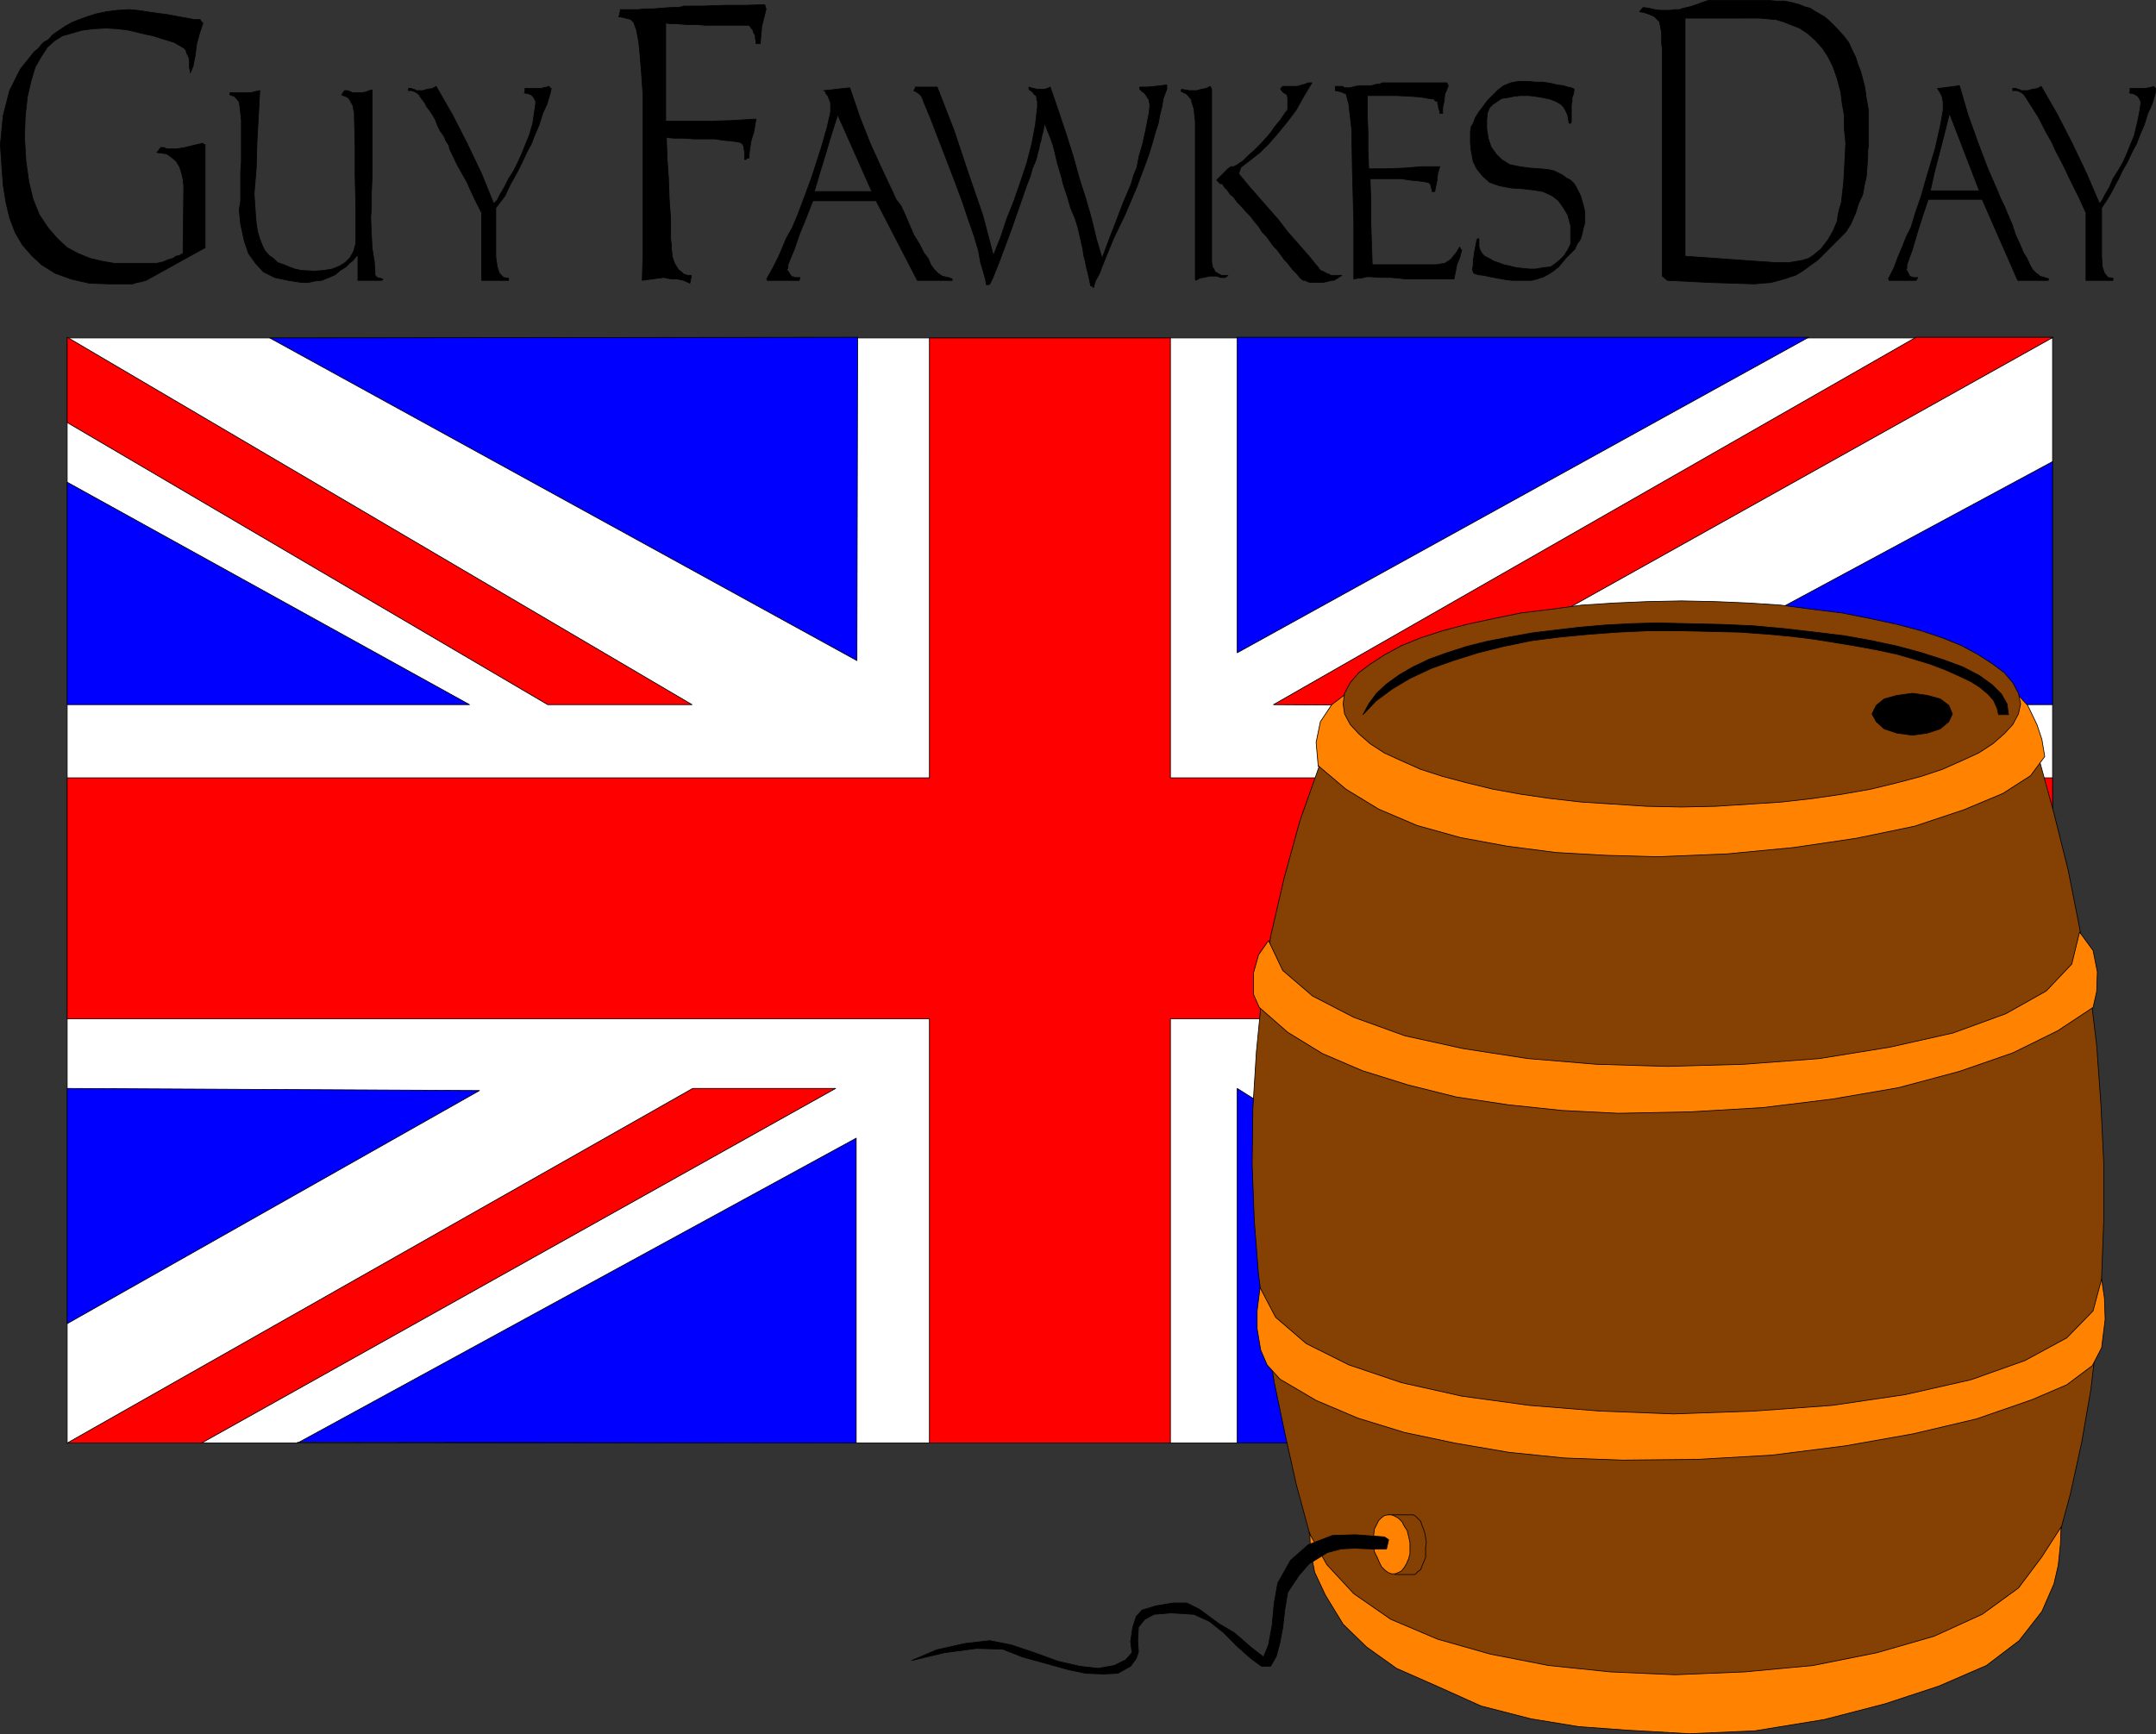 <?xml version="1.0" encoding="UTF-8" standalone="no"?>
<svg
   version="1.0"
   width="129.681mm"
   height="104.32mm"
   id="svg76"
   sodipodi:docname="Guy Fawkes Day.wmf"
   xmlns:inkscape="http://www.inkscape.org/namespaces/inkscape"
   xmlns:sodipodi="http://sodipodi.sourceforge.net/DTD/sodipodi-0.dtd"
   xmlns="http://www.w3.org/2000/svg"
   xmlns:svg="http://www.w3.org/2000/svg">
  <rect width="100%" height="100%" fill="#333333" stroke="none"/>
  <sodipodi:namedview
     id="namedview76"
     pagecolor="#ffffff"
     bordercolor="#000000"
     borderopacity="0.25"
     inkscape:showpageshadow="2"
     inkscape:pageopacity="0.0"
     inkscape:pagecheckerboard="0"
     inkscape:deskcolor="#d1d1d1"
     inkscape:document-units="mm" />
  <defs
     id="defs1">
    <pattern
       id="WMFhbasepattern"
       patternUnits="userSpaceOnUse"
       width="6"
       height="6"
       x="0"
       y="0" />
  </defs>
  <path
     style="fill:#ffffff;fill-opacity:1;fill-rule:evenodd;stroke:none"
     d="M 15.271,76.836 H 466.619 V 328.11 H 15.271 Z"
     id="path1" />
  <path
     style="fill:none;stroke:#000000;stroke-width:0.162px;stroke-linecap:round;stroke-linejoin:round;stroke-miterlimit:4;stroke-dasharray:none;stroke-opacity:1"
     d="M 15.271,76.836 H 466.619 V 328.11 H 15.271 v -251.273 0"
     id="path2" />
  <path
     style="fill:#0000ff;fill-opacity:1;fill-rule:evenodd;stroke:none"
     d="M 106.737,160.217 15.271,109.639 v 50.578 h 91.465 z"
     id="path3" />
  <path
     style="fill:none;stroke:#000000;stroke-width:0.162px;stroke-linecap:round;stroke-linejoin:round;stroke-miterlimit:4;stroke-dasharray:none;stroke-opacity:1"
     d="M 106.737,160.217 15.271,109.639 v 50.578 h 91.465 v 0"
     id="path4" />
  <path
     style="fill:#0000ff;fill-opacity:1;fill-rule:evenodd;stroke:none"
     d="M 281.264,76.675 H 411.191 L 281.264,148.421 V 76.675 Z"
     id="path5" />
  <path
     style="fill:none;stroke:#000000;stroke-width:0.162px;stroke-linecap:round;stroke-linejoin:round;stroke-miterlimit:4;stroke-dasharray:none;stroke-opacity:1"
     d="M 281.264,76.675 H 411.191 L 281.264,148.421 v -71.746 0"
     id="path6" />
  <path
     style="fill:#0000ff;fill-opacity:1;fill-rule:evenodd;stroke:none"
     d="m 364.327,160.056 102.293,0.162 v -55.264 z"
     id="path7" />
  <path
     style="fill:none;stroke:#000000;stroke-width:0.162px;stroke-linecap:round;stroke-linejoin:round;stroke-miterlimit:4;stroke-dasharray:none;stroke-opacity:1"
     d="m 364.327,160.056 102.293,0.162 v -55.264 l -102.293,55.102 v 0"
     id="path8" />
  <path
     style="fill:#0000ff;fill-opacity:1;fill-rule:evenodd;stroke:none"
     d="m 15.271,247.476 v 53.486 l 93.728,-53.002 -93.728,-0.485 z"
     id="path9" />
  <path
     style="fill:none;stroke:#000000;stroke-width:0.162px;stroke-linecap:round;stroke-linejoin:round;stroke-miterlimit:4;stroke-dasharray:none;stroke-opacity:1"
     d="m 15.271,247.476 v 53.486 l 93.728,-53.002 -93.728,-0.485 v 0"
     id="path10" />
  <path
     style="fill:#0000ff;fill-opacity:1;fill-rule:evenodd;stroke:none"
     d="m 67.63,327.948 127.017,0.162 V 258.787 L 67.63,328.11 v 0 z"
     id="path11" />
  <path
     style="fill:none;stroke:#000000;stroke-width:0.162px;stroke-linecap:round;stroke-linejoin:round;stroke-miterlimit:4;stroke-dasharray:none;stroke-opacity:1"
     d="m 67.63,327.948 127.017,0.162 V 258.787 L 67.63,328.11 v 0"
     id="path12" />
  <path
     style="fill:#0000ff;fill-opacity:1;fill-rule:evenodd;stroke:none"
     d="M 281.264,247.476 409.09,328.11 H 281.264 v -80.634 z"
     id="path13" />
  <path
     style="fill:none;stroke:#000000;stroke-width:0.162px;stroke-linecap:round;stroke-linejoin:round;stroke-miterlimit:4;stroke-dasharray:none;stroke-opacity:1"
     d="M 281.264,247.476 409.09,328.11 H 281.264 v -80.634 0"
     id="path14" />
  <path
     style="fill:#0000ff;fill-opacity:1;fill-rule:evenodd;stroke:none"
     d="m 378.224,247.476 h 88.557 v 53.325 z"
     id="path15" />
  <path
     style="fill:none;stroke:#000000;stroke-width:0.162px;stroke-linecap:round;stroke-linejoin:round;stroke-miterlimit:4;stroke-dasharray:none;stroke-opacity:1"
     d="m 378.224,247.476 h 88.557 v 53.325 l -88.557,-53.325 v 0"
     id="path16" />
  <path
     style="fill:#0000ff;fill-opacity:1;fill-rule:evenodd;stroke:none"
     d="M 61.327,76.836 194.97,76.675 194.809,150.198 Z"
     id="path17" />
  <path
     style="fill:none;stroke:#000000;stroke-width:0.162px;stroke-linecap:round;stroke-linejoin:round;stroke-miterlimit:4;stroke-dasharray:none;stroke-opacity:1"
     d="M 61.327,76.836 194.97,76.675 194.809,150.198 61.327,76.836 v 0"
     id="path18" />
  <path
     style="fill:#ff0000;fill-opacity:1;fill-rule:evenodd;stroke:none"
     d="m 124.513,160.217 h 32.805 L 15.271,76.675 V 96.066 L 124.513,160.217 Z"
     id="path19" />
  <path
     style="fill:none;stroke:#000000;stroke-width:0.162px;stroke-linecap:round;stroke-linejoin:round;stroke-miterlimit:4;stroke-dasharray:none;stroke-opacity:1"
     d="m 124.513,160.217 h 32.805 L 15.271,76.675 V 96.066 L 124.513,160.217 v 0"
     id="path20" />
  <path
     style="fill:#ff0000;fill-opacity:1;fill-rule:evenodd;stroke:none"
     d="M 289.506,160.217 435.592,76.675 h 31.189 l -149.803,83.704 -27.472,-0.162 z"
     id="path21" />
  <path
     style="fill:none;stroke:#000000;stroke-width:0.162px;stroke-linecap:round;stroke-linejoin:round;stroke-miterlimit:4;stroke-dasharray:none;stroke-opacity:1"
     d="M 289.506,160.217 435.592,76.675 h 31.189 l -149.803,83.704 -27.472,-0.162 v 0"
     id="path22" />
  <path
     style="fill:#ff0000;fill-opacity:1;fill-rule:evenodd;stroke:none"
     d="M 15.271,328.11 H 45.814 L 189.961,247.476 h -32.482 z"
     id="path23" />
  <path
     style="fill:none;stroke:#000000;stroke-width:0.162px;stroke-linecap:round;stroke-linejoin:round;stroke-miterlimit:4;stroke-dasharray:none;stroke-opacity:1"
     d="M 15.271,328.11 H 45.814 L 189.961,247.476 H 157.479 L 15.271,328.11 v 0"
     id="path24" />
  <path
     style="fill:#ff0000;fill-opacity:1;fill-rule:evenodd;stroke:none"
     d="M 466.781,313.567 V 327.948 L 333.784,247.476 h 23.27 z"
     id="path25" />
  <path
     style="fill:none;stroke:#000000;stroke-width:0.162px;stroke-linecap:round;stroke-linejoin:round;stroke-miterlimit:4;stroke-dasharray:none;stroke-opacity:1"
     d="M 466.781,313.567 V 327.948 L 333.784,247.476 h 23.27 l 109.726,66.091 v 0"
     id="path26" />
  <path
     style="fill:#ff0000;fill-opacity:1;fill-rule:evenodd;stroke:none"
     d="M 15.271,231.64 H 211.292 V 328.11 H 266.074 V 231.64 H 466.619 V 176.861 H 266.074 V 76.836 H 211.292 V 176.861 H 15.271 Z"
     id="path27" />
  <path
     style="fill:none;stroke:#000000;stroke-width:0.162px;stroke-linecap:round;stroke-linejoin:round;stroke-miterlimit:4;stroke-dasharray:none;stroke-opacity:1"
     d="M 15.271,231.64 H 211.292 V 328.11 H 266.074 V 231.64 H 466.619 V 176.861 H 266.074 V 76.836 H 211.292 V 176.861 H 15.271 v 54.779 0"
     id="path28" />
  <path
     style="fill:#854103;fill-opacity:1;fill-rule:evenodd;stroke:none"
     d="m 459.347,159.571 4.04,12.442 3.555,12.927 3.232,12.927 2.586,13.089 2.262,13.25 1.616,13.412 0.97,13.412 0.646,13.412 v 13.089 l -0.485,12.927 -0.97,12.766 -1.454,12.604 -2.101,12.119 -2.586,11.796 -3.07,11.311 -3.717,10.988 -16.968,13.897 -30.542,7.595 -28.765,3.232 -28.118,-1.616 -34.421,-8.564 -24.078,-16.967 -3.232,-10.827 -3.07,-11.311 -2.586,-11.635 -2.424,-11.635 -1.939,-12.119 -1.616,-12.281 -0.97,-12.281 -0.485,-12.766 0.162,-12.766 0.808,-12.927 1.293,-13.089 1.939,-13.089 3.07,-13.25 3.555,-12.927 4.686,-13.25 5.494,-13.089 153.681,-0.808 z"
     id="path29" />
  <path
     style="fill:none;stroke:#000000;stroke-width:0.162px;stroke-linecap:round;stroke-linejoin:round;stroke-miterlimit:4;stroke-dasharray:none;stroke-opacity:1"
     d="m 459.347,159.571 4.04,12.442 3.555,12.927 3.232,12.927 2.586,13.089 2.262,13.25 1.616,13.412 0.97,13.412 0.646,13.412 v 13.089 l -0.485,12.927 -0.97,12.766 -1.454,12.604 -2.101,12.119 -2.586,11.796 -3.07,11.311 -3.717,10.988 -16.968,13.897 -30.542,7.595 -28.765,3.232 -28.118,-1.616 -34.421,-8.564 -24.078,-16.967 -3.232,-10.827 -3.07,-11.311 -2.586,-11.635 -2.424,-11.635 -1.939,-12.119 -1.616,-12.281 -0.97,-12.281 -0.485,-12.766 0.162,-12.766 0.808,-12.927 1.293,-13.089 1.939,-13.089 3.07,-13.25 3.555,-12.927 4.686,-13.25 5.494,-13.089 153.681,-0.808 v 0"
     id="path30" />
  <path
     style="fill:#ff8300;fill-opacity:1;fill-rule:evenodd;stroke:none"
     d="m 299.687,174.114 6.302,5.332 7.434,4.525 8.726,3.717 9.858,2.747 10.504,1.939 11.15,1.454 11.474,0.646 11.797,0.323 15.675,-0.646 15.19,-1.454 14.221,-2.101 13.251,-2.747 11.15,-3.717 8.888,-3.717 6.302,-4.04 3.232,-4.363 -0.646,-3.878 -1.131,-3.393 -2.101,-4.363 -2.262,-2.424 -152.55,-0.323 -3.394,2.585 -2.586,3.878 -0.97,4.686 0.485,5.494 v 0 z"
     id="path31" />
  <path
     style="fill:none;stroke:#000000;stroke-width:0.162px;stroke-linecap:round;stroke-linejoin:round;stroke-miterlimit:4;stroke-dasharray:none;stroke-opacity:1"
     d="m 299.687,174.114 6.302,5.332 7.434,4.525 8.726,3.717 9.858,2.747 10.504,1.939 11.15,1.454 11.474,0.646 11.797,0.323 15.675,-0.646 15.19,-1.454 14.221,-2.101 13.251,-2.747 11.15,-3.717 8.888,-3.717 6.302,-4.04 3.232,-4.363 -0.646,-3.878 -1.131,-3.393 -2.101,-4.363 -2.262,-2.424 -152.55,-0.323 -3.394,2.585 -2.586,3.878 -0.97,4.686 0.485,5.494 v 0"
     id="path32" />
  <path
     style="fill:#ff8300;fill-opacity:1;fill-rule:evenodd;stroke:none"
     d="m 288.375,213.865 3.232,6.787 6.787,5.817 9.373,4.848 11.635,4.201 13.251,2.909 14.706,2.262 15.514,1.293 16.16,0.485 17.453,-0.485 17.13,-1.293 15.998,-2.585 14.382,-3.232 11.958,-4.363 9.211,-5.171 5.818,-6.14 1.778,-7.272 3.07,4.201 0.97,4.848 -0.162,4.525 -0.808,3.555 -8.08,5.332 -10.181,5.009 -12.12,4.201 -13.898,3.717 -15.029,2.585 -15.837,1.939 -16.483,0.97 -16.322,0.323 -12.766,-0.646 -12.282,-1.293 -11.797,-1.777 -10.989,-2.747 -10.342,-3.232 -9.05,-3.878 -7.918,-4.848 -6.464,-5.656 -1.293,-2.909 v -5.009 l 1.131,-4.04 z"
     id="path33" />
  <path
     style="fill:none;stroke:#000000;stroke-width:0.162px;stroke-linecap:round;stroke-linejoin:round;stroke-miterlimit:4;stroke-dasharray:none;stroke-opacity:1"
     d="m 288.375,213.865 3.232,6.787 6.787,5.817 9.373,4.848 11.635,4.201 13.251,2.909 14.706,2.262 15.514,1.293 16.16,0.485 17.453,-0.485 17.13,-1.293 15.998,-2.585 14.382,-3.232 11.958,-4.363 9.211,-5.171 5.818,-6.14 1.778,-7.272 3.07,4.201 0.97,4.848 -0.162,4.525 -0.808,3.555 -8.08,5.332 -10.181,5.009 -12.12,4.201 -13.898,3.717 -15.029,2.585 -15.837,1.939 -16.483,0.97 -16.322,0.323 -12.766,-0.646 -12.282,-1.293 -11.797,-1.777 -10.989,-2.747 -10.342,-3.232 -9.05,-3.878 -7.918,-4.848 -6.464,-5.656 -1.293,-2.909 v -5.009 l 1.131,-4.04 2.262,-3.232 v 0"
     id="path34" />
  <path
     style="fill:#ff8300;fill-opacity:1;fill-rule:evenodd;stroke:none"
     d="m 286.436,292.721 3.555,6.787 6.949,5.979 9.696,4.848 11.958,4.04 13.736,3.07 15.352,2.101 15.998,1.293 16.806,0.646 18.261,-0.646 17.776,-1.293 16.483,-2.424 15.029,-3.393 12.282,-4.363 9.534,-5.171 5.979,-6.14 1.939,-7.272 0.646,4.363 0.162,4.848 -0.808,6.464 -2.101,4.04 -5.818,4.363 -7.918,3.393 -12.605,4.363 -14.382,3.393 -15.514,2.747 -16.645,2.101 -16.968,0.97 -16.968,0.162 -13.251,-0.485 -12.605,-1.293 -12.282,-2.101 -11.474,-2.424 -10.504,-3.232 -9.534,-4.04 -8.242,-4.848 -2.909,-3.232 -1.454,-3.393 -0.808,-4.848 v -4.04 l 0.646,-5.171 v 0 z"
     id="path35" />
  <path
     style="fill:none;stroke:#000000;stroke-width:0.162px;stroke-linecap:round;stroke-linejoin:round;stroke-miterlimit:4;stroke-dasharray:none;stroke-opacity:1"
     d="m 286.436,292.721 3.555,6.787 6.949,5.979 9.696,4.848 11.958,4.04 13.736,3.07 15.352,2.101 15.998,1.293 16.806,0.646 18.261,-0.646 17.776,-1.293 16.483,-2.424 15.029,-3.393 12.282,-4.363 9.534,-5.171 5.979,-6.14 1.939,-7.272 0.646,4.363 0.162,4.848 -0.808,6.464 -2.101,4.04 -5.818,4.363 -7.918,3.393 -12.605,4.363 -14.382,3.393 -15.514,2.747 -16.645,2.101 -16.968,0.97 -16.968,0.162 -13.251,-0.485 -12.605,-1.293 -12.282,-2.101 -11.474,-2.424 -10.504,-3.232 -9.534,-4.04 -8.242,-4.848 -2.909,-3.232 -1.454,-3.393 -0.808,-4.848 v -4.04 l 0.646,-5.171 v 0"
     id="path36" />
  <path
     style="fill:#ff8300;fill-opacity:1;fill-rule:evenodd;stroke:none"
     d="m 297.586,348.47 4.04,7.272 6.141,6.625 8.403,5.817 10.666,4.525 11.958,3.393 13.251,2.585 14.059,1.454 14.706,0.646 15.837,-0.646 15.514,-1.454 14.544,-2.909 12.928,-3.717 10.989,-5.009 8.242,-5.979 5.333,-7.11 4.363,-6.787 -0.162,4.04 -0.485,4.686 -0.97,4.201 -2.747,6.302 -5.171,6.625 -7.434,5.656 -10.827,4.686 -12.282,4.04 -13.736,3.555 -15.837,2.585 -14.867,0.646 -14.221,-0.808 -10.989,-0.808 -10.827,-1.778 -11.312,-2.909 -9.696,-4.363 -9.534,-4.201 -6.787,-4.848 -5.333,-5.171 -4.04,-6.625 -2.424,-5.171 -0.97,-5.009 -0.162,-4.04 v 0 z"
     id="path37" />
  <path
     style="fill:none;stroke:#000000;stroke-width:0.162px;stroke-linecap:round;stroke-linejoin:round;stroke-miterlimit:4;stroke-dasharray:none;stroke-opacity:1"
     d="m 297.586,348.47 4.04,7.272 6.141,6.625 8.403,5.817 10.666,4.525 11.958,3.393 13.251,2.585 14.059,1.454 14.706,0.646 15.837,-0.646 15.514,-1.454 14.544,-2.909 12.928,-3.717 10.989,-5.009 8.242,-5.979 5.333,-7.11 4.363,-6.787 -0.162,4.04 -0.485,4.686 -0.97,4.201 -2.747,6.302 -5.171,6.625 -7.434,5.656 -10.827,4.686 -12.282,4.04 -13.736,3.555 -15.837,2.585 -14.867,0.646 -14.221,-0.808 -10.989,-0.808 -10.827,-1.778 -11.312,-2.909 -9.696,-4.363 -9.534,-4.201 -6.787,-4.848 -5.333,-5.171 -4.04,-6.625 -2.424,-5.171 -0.97,-5.009 -0.162,-4.04 v 0"
     id="path38" />
  <path
     style="fill:#854103;fill-opacity:1;fill-rule:evenodd;stroke:none"
     d="m 315.524,344.43 h 5.818 l 0.485,0.323 0.485,0.485 0.646,0.646 0.323,0.97 0.323,0.808 0.323,0.97 0.162,0.97 0.162,1.131 -0.162,1.131 v 1.131 1.131 l -0.485,1.131 -0.323,0.808 -0.323,0.808 -0.646,0.485 -0.646,0.646 h -4.525 z"
     id="path39" />
  <path
     style="fill:none;stroke:#000000;stroke-width:0.162px;stroke-linecap:round;stroke-linejoin:round;stroke-miterlimit:4;stroke-dasharray:none;stroke-opacity:1"
     d="m 315.524,344.43 h 5.818 l 0.485,0.323 0.485,0.485 0.646,0.646 0.323,0.97 0.323,0.808 0.323,0.97 0.162,0.97 0.162,1.131 -0.162,1.131 v 1.131 1.131 l -0.485,1.131 -0.323,0.808 -0.323,0.808 -0.646,0.485 -0.646,0.646 h -4.525 l -1.616,-13.574 v 0"
     id="path40" />
  <path
     style="fill:#ff8300;fill-opacity:1;fill-rule:evenodd;stroke:none"
     d="m 315.524,344.43 h 0.808 l 0.808,0.323 0.808,0.485 0.808,0.808 0.485,0.97 0.646,0.97 0.323,1.293 0.323,1.454 v 1.293 1.293 l -0.323,1.131 -0.485,1.131 -0.485,0.808 -0.646,0.808 -0.646,0.323 -0.808,0.323 h -0.808 l -0.808,-0.323 -0.646,-0.485 -0.808,-0.808 -0.485,-0.97 -0.485,-1.131 -0.646,-1.293 -0.162,-1.131 v -1.454 -1.293 l 0.162,-1.293 0.485,-0.97 0.485,-0.97 0.646,-0.646 0.646,-0.485 0.808,-0.162 z"
     id="path41" />
  <path
     style="fill:none;stroke:#000000;stroke-width:0.162px;stroke-linecap:round;stroke-linejoin:round;stroke-miterlimit:4;stroke-dasharray:none;stroke-opacity:1"
     d="m 315.524,344.43 h 0.808 l 0.808,0.323 0.808,0.485 0.808,0.808 0.485,0.97 0.646,0.97 0.323,1.293 0.323,1.454 v 1.293 1.293 l -0.323,1.131 -0.485,1.131 -0.485,0.808 -0.646,0.808 -0.646,0.323 -0.808,0.323 h -0.808 l -0.808,-0.323 -0.646,-0.485 -0.808,-0.808 -0.485,-0.97 -0.485,-1.131 -0.646,-1.293 -0.162,-1.131 v -1.454 -1.293 l 0.162,-1.293 0.485,-0.97 0.485,-0.97 0.646,-0.646 0.646,-0.485 0.808,-0.162 v 0"
     id="path42" />
  <path
     style="fill:#000000;fill-opacity:1;fill-rule:evenodd;stroke:none"
     d="m 314.716,349.44 -6.626,-0.485 -5.171,0.162 -5.494,2.101 -4.04,3.555 -2.909,5.171 -0.808,4.525 -0.485,5.171 -0.808,4.363 -1.131,2.747 -2.909,-2.262 -3.717,-3.232 -3.555,-2.101 -4.363,-3.232 -2.909,-1.454 h -3.07 l -3.878,0.646 -3.232,0.97 -1.293,1.454 -0.808,2.424 -0.485,3.232 0.323,2.585 -1.454,1.616 -2.586,1.293 -3.717,0.646 -4.202,-0.485 -4.848,-1.131 -5.818,-2.101 -4.848,-1.616 -4.848,-0.97 -5.656,0.646 -6.464,1.454 -5.656,2.424 7.434,-1.778 7.272,-0.97 5.979,0.162 4.525,1.778 4.686,1.293 5.818,1.616 3.878,0.808 4.04,0.162 3.232,-0.162 2.909,-1.616 1.293,-1.778 0.485,-1.454 -0.162,-2.585 0.162,-3.07 1.454,-1.778 2.101,-1.131 3.878,-0.323 5.171,0.323 3.555,1.616 3.232,2.585 3.232,3.232 2.909,2.585 2.424,1.778 h 2.101 l 1.293,-2.262 0.808,-3.07 0.646,-3.393 0.485,-4.201 0.646,-3.878 2.586,-3.878 2.262,-2.585 4.202,-2.585 3.07,-0.808 3.07,-0.162 3.717,0.162 h 3.555 l 0.485,-2.101 z"
     id="path43" />
  <path
     style="fill:none;stroke:#000000;stroke-width:0.162px;stroke-linecap:round;stroke-linejoin:round;stroke-miterlimit:4;stroke-dasharray:none;stroke-opacity:1"
     d="m 314.716,349.44 -6.626,-0.485 -5.171,0.162 -5.494,2.101 -4.04,3.555 -2.909,5.171 -0.808,4.525 -0.485,5.171 -0.808,4.363 -1.131,2.747 -2.909,-2.262 -3.717,-3.232 -3.555,-2.101 -4.363,-3.232 -2.909,-1.454 h -3.07 l -3.878,0.646 -3.232,0.97 -1.293,1.454 -0.808,2.424 -0.485,3.232 0.323,2.585 -1.454,1.616 -2.586,1.293 -3.717,0.646 -4.202,-0.485 -4.848,-1.131 -5.818,-2.101 -4.848,-1.616 -4.848,-0.97 -5.656,0.646 -6.464,1.454 -5.656,2.424 7.434,-1.778 7.272,-0.97 5.979,0.162 4.525,1.778 4.686,1.293 5.818,1.616 3.878,0.808 4.04,0.162 3.232,-0.162 2.909,-1.616 1.293,-1.778 0.485,-1.454 -0.162,-2.585 0.162,-3.07 1.454,-1.778 2.101,-1.131 3.878,-0.323 5.171,0.323 3.555,1.616 3.232,2.585 3.232,3.232 2.909,2.585 2.424,1.778 h 2.101 l 1.293,-2.262 0.808,-3.07 0.646,-3.393 0.485,-4.201 0.646,-3.878 2.586,-3.878 2.262,-2.585 4.202,-2.585 3.07,-0.808 3.07,-0.162 3.717,0.162 h 3.555 l 0.485,-2.101 -0.97,-0.646 v 0"
     id="path44" />
  <path
     style="fill:#000000;fill-opacity:1;fill-rule:evenodd;stroke:none"
     d="M 396.324,4.121 H 383.072 V 58.253 l 20.523,1.454 h 3.07 l 2.909,-0.485 1.616,-0.485 0.97,-0.646 1.778,-1.454 1.616,-2.101 1.131,-1.939 0.97,-2.262 0.162,-1.293 0.323,-1.454 0.485,-1.616 0.162,-1.616 0.323,-2.747 0.162,-2.747 0.162,-3.07 0.162,-3.232 -0.323,-3.232 v -3.07 l -0.485,-2.747 -0.323,-2.585 -0.808,-3.07 -0.97,-2.747 -1.131,-2.262 -1.293,-1.939 -1.616,-1.777 -1.616,-1.454 -1.939,-1.293 -2.101,-0.808 -1.616,-0.646 -1.616,-0.485 -1.939,-0.162 -1.939,-0.162 h -3.555 V 0.081 h 5.818 l 1.616,0.162 h 1.939 l 1.616,0.323 1.778,0.485 1.131,0.485 1.293,0.323 0.97,0.646 1.131,0.646 1.131,0.646 1.131,0.97 0.97,0.97 0.97,0.97 1.293,1.454 1.131,1.454 0.808,1.777 0.808,1.616 0.485,1.616 0.646,1.616 0.485,1.777 0.485,1.939 0.323,2.424 0.485,2.747 v 2.747 2.909 1.131 1.131 l -0.162,1.131 v 1.293 l -0.162,2.424 -0.162,2.262 -0.485,2.101 -0.323,1.939 -0.97,2.101 -0.646,2.101 -1.131,2.585 -1.131,1.777 -6.302,6.302 -3.555,2.585 -0.808,0.485 -0.808,0.485 -1.131,0.323 -0.808,0.323 -1.778,0.485 -1.778,0.485 -1.939,0.162 -1.939,0.162 -10.019,-0.323 -9.696,-0.485 -1.131,-0.97 V 10.907 l -0.162,-0.808 V 9.13 7.676 l -0.162,-1.131 -0.162,-0.808 -0.162,-0.808 -0.485,-0.485 -0.646,-0.646 -0.646,-0.323 -0.808,-0.323 -0.97,-0.323 -0.97,-0.162 0.808,-0.97 1.293,0.162 1.293,0.323 1.293,0.162 h 1.131 1.131 l 1.131,-0.162 h 0.97 l 0.97,-0.323 1.454,-0.323 1.454,-0.485 1.293,-0.485 1.454,-0.485 h 7.918 V 4.121 Z"
     id="path45" />
  <path
     style="fill:none;stroke:#000000;stroke-width:0.162px;stroke-linecap:round;stroke-linejoin:round;stroke-miterlimit:4;stroke-dasharray:none;stroke-opacity:1"
     d="M 396.324,4.121 H 383.072 V 58.253 l 20.523,1.454 h 3.07 l 2.909,-0.485 1.616,-0.485 0.97,-0.646 1.778,-1.454 1.616,-2.101 1.131,-1.939 0.97,-2.262 0.162,-1.293 0.323,-1.454 0.485,-1.616 0.162,-1.616 0.323,-2.747 0.162,-2.747 0.162,-3.07 0.162,-3.232 -0.323,-3.232 v -3.07 l -0.485,-2.747 -0.323,-2.585 -0.808,-3.07 -0.97,-2.747 -1.131,-2.262 -1.293,-1.939 -1.616,-1.777 -1.616,-1.454 -1.939,-1.293 -2.101,-0.808 -1.616,-0.646 -1.616,-0.485 -1.939,-0.162 -1.939,-0.162 h -3.555 V 0.081 h 5.818 l 1.616,0.162 h 1.939 l 1.616,0.323 1.778,0.485 1.131,0.485 1.293,0.323 0.97,0.646 1.131,0.646 1.131,0.646 1.131,0.97 0.97,0.97 0.97,0.97 1.293,1.454 1.131,1.454 0.808,1.777 0.808,1.616 0.485,1.616 0.646,1.616 0.485,1.777 0.485,1.939 0.323,2.424 0.485,2.747 v 2.747 2.909 1.131 1.131 l -0.162,1.131 v 1.293 l -0.162,2.424 -0.162,2.262 -0.485,2.101 -0.323,1.939 -0.97,2.101 -0.646,2.101 -1.131,2.585 -1.131,1.777 -6.302,6.302 -3.555,2.585 -0.808,0.485 -0.808,0.485 -1.131,0.323 -0.808,0.323 -1.778,0.485 -1.778,0.485 -1.939,0.162 -1.939,0.162 -10.019,-0.323 -9.696,-0.485 -1.131,-0.97 V 10.907 l -0.162,-0.808 V 9.13 7.676 l -0.162,-1.131 -0.162,-0.808 -0.162,-0.808 -0.485,-0.485 -0.646,-0.646 -0.646,-0.323 -0.808,-0.323 -0.97,-0.323 -0.97,-0.162 0.808,-0.97 1.293,0.162 1.293,0.323 1.293,0.162 h 1.131 1.131 l 1.131,-0.162 h 0.97 l 0.97,-0.323 1.454,-0.323 1.454,-0.485 1.293,-0.485 1.454,-0.485 h 7.918 v 4.04 0"
     id="path46" />
  <path
     style="fill:#000000;fill-opacity:1;fill-rule:evenodd;stroke:none"
     d="m 338.148,22.865 1.939,-1.939 0.485,-0.485 0.646,-0.485 0.646,-0.485 0.808,-0.323 0.808,-0.323 0.808,-0.162 0.97,-0.162 h 0.97 1.131 l 1.616,0.162 h 1.778 l 1.939,0.323 1.293,0.323 1.454,0.162 0.97,0.323 0.808,0.162 0.646,0.323 -0.162,1.131 -0.323,0.808 v 0.808 l -0.162,0.808 v 1.131 0.808 1.131 0.808 l -0.162,0.323 h -0.323 l -0.162,-0.808 -0.162,-0.97 -0.485,-1.131 -0.485,-0.808 -0.646,-0.646 -1.131,-0.646 -1.293,-0.485 -1.454,-0.323 -1.939,-0.323 -1.454,-0.162 h -1.939 l -1.454,0.162 -1.454,0.323 -1.293,0.162 -0.97,0.646 -0.97,0.646 -0.808,0.808 -0.485,1.131 -0.162,1.616 v 1.939 l 0.323,2.262 0.646,1.939 1.131,1.616 1.293,1.293 1.778,1.131 2.262,0.485 2.424,0.323 2.262,0.162 1.778,0.162 1.454,0.323 0.97,0.485 0.97,0.485 0.808,0.646 0.97,0.485 0.808,0.808 0.485,0.808 0.485,0.97 0.485,0.97 0.323,1.131 0.323,1.131 0.323,1.293 v 1.293 1.293 l -0.323,1.131 -0.323,1.454 -0.323,1.131 -0.808,1.131 -0.485,1.131 -0.97,0.97 -1.131,1.131 -1.616,1.939 -0.808,0.646 -1.131,0.808 -1.454,0.808 -1.454,0.485 -1.293,0.323 h -1.293 -1.454 -1.616 l -1.454,-0.162 -1.778,-0.323 -1.778,-0.323 -1.454,-0.323 -1.293,-0.162 -0.97,-0.323 -0.162,-0.323 -0.162,-0.485 0.162,-1.131 v -0.97 l 0.162,-0.97 0.162,-1.131 0.162,-0.808 0.162,-0.808 0.162,-0.97 0.323,-0.323 v 0 l 0.162,0.162 v 0 0.97 0.646 l 0.162,0.646 0.323,0.646 0.323,0.485 0.485,0.485 0.97,0.485 1.131,0.646 0.97,0.323 1.293,0.485 1.454,0.323 1.293,0.323 1.454,0.162 1.616,0.162 h 1.454 l 1.778,-0.323 1.616,-0.162 1.131,-0.808 0.97,-0.808 0.97,-0.97 0.808,-1.293 0.646,-1.293 v -1.939 -2.262 l -0.646,-2.424 -0.97,-1.616 -1.131,-1.616 -1.454,-1.131 -2.101,-0.97 -1.939,-0.323 -2.747,-0.323 -2.586,-0.162 -2.586,-0.485 -2.262,-0.808 -1.616,-1.454 -1.293,-1.616 -0.808,-1.616 -0.485,-2.585 -0.162,-1.616 v -1.293 -0.646 -0.646 l 0.162,-1.131 0.485,-0.808 0.485,-1.293 0.808,-1.293 1.939,-2.585 z"
     id="path47" />
  <path
     style="fill:none;stroke:#000000;stroke-width:0.162px;stroke-linecap:round;stroke-linejoin:round;stroke-miterlimit:4;stroke-dasharray:none;stroke-opacity:1"
     d="m 338.148,22.865 1.939,-1.939 0.485,-0.485 0.646,-0.485 0.646,-0.485 0.808,-0.323 0.808,-0.323 0.808,-0.162 0.97,-0.162 h 0.97 1.131 l 1.616,0.162 h 1.778 l 1.939,0.323 1.293,0.323 1.454,0.162 0.97,0.323 0.808,0.162 0.646,0.323 -0.162,1.131 -0.323,0.808 v 0.808 l -0.162,0.808 v 1.131 0.808 1.131 0.808 l -0.162,0.323 h -0.323 l -0.162,-0.808 -0.162,-0.97 -0.485,-1.131 -0.485,-0.808 -0.646,-0.646 -1.131,-0.646 -1.293,-0.485 -1.454,-0.323 -1.939,-0.323 -1.454,-0.162 h -1.939 l -1.454,0.162 -1.454,0.323 -1.293,0.162 -0.97,0.646 -0.97,0.646 -0.808,0.808 -0.485,1.131 -0.162,1.616 v 1.939 l 0.323,2.262 0.646,1.939 1.131,1.616 1.293,1.293 1.778,1.131 2.262,0.485 2.424,0.323 2.262,0.162 1.778,0.162 1.454,0.323 0.97,0.485 0.97,0.485 0.808,0.646 0.97,0.485 0.808,0.808 0.485,0.808 0.485,0.97 0.485,0.97 0.323,1.131 0.323,1.131 0.323,1.293 v 1.293 1.293 l -0.323,1.131 -0.323,1.454 -0.323,1.131 -0.808,1.131 -0.485,1.131 -0.97,0.97 -1.131,1.131 -1.616,1.939 -0.808,0.646 -1.131,0.808 -1.454,0.808 -1.454,0.485 -1.293,0.323 h -1.293 -1.454 -1.616 l -1.454,-0.162 -1.778,-0.323 -1.778,-0.323 -1.454,-0.323 -1.293,-0.162 -0.97,-0.323 -0.162,-0.323 -0.162,-0.485 0.162,-1.131 v -0.97 l 0.162,-0.97 0.162,-1.131 0.162,-0.808 0.162,-0.808 0.162,-0.97 0.323,-0.323 v 0 l 0.162,0.162 v 0 0.97 0.646 l 0.162,0.646 0.323,0.646 0.323,0.485 0.485,0.485 0.97,0.485 1.131,0.646 0.97,0.323 1.293,0.485 1.454,0.323 1.293,0.323 1.454,0.162 1.616,0.162 h 1.454 l 1.778,-0.323 1.616,-0.162 1.131,-0.808 0.97,-0.808 0.97,-0.97 0.808,-1.293 0.646,-1.293 v -1.939 -2.262 l -0.646,-2.424 -0.97,-1.616 -1.131,-1.616 -1.454,-1.131 -2.101,-0.97 -1.939,-0.323 -2.747,-0.323 -2.586,-0.162 -2.586,-0.485 -2.262,-0.808 -1.616,-1.454 -1.293,-1.616 -0.808,-1.616 -0.485,-2.585 -0.162,-1.616 v -1.293 -0.646 -0.646 l 0.162,-1.131 0.485,-0.808 0.485,-1.293 0.808,-1.293 1.939,-2.585 v 0"
     id="path48" />
  <path
     style="fill:#000000;fill-opacity:1;fill-rule:evenodd;stroke:none"
     d="m 303.565,20.603 v 0 -0.323 -0.323 -0.323 h 0.808 0.808 l 0.485,0.323 h 0.485 0.808 l 1.131,-0.323 1.131,-0.162 h 1.293 1.293 l 1.131,-0.323 h 0.646 l 0.646,-0.323 h 3.717 3.555 3.717 3.717 l 0.162,0.323 v 0 0.162 l 0.162,0.162 -0.808,1.939 -0.162,1.616 -0.323,1.454 v 1.293 h -0.162 -0.162 -0.162 -0.162 V 25.451 25.289 l -0.162,-0.323 v -0.323 l -0.162,-0.162 v -0.646 l -0.162,-0.162 v -0.323 -0.323 h -0.323 l -0.323,-0.162 -0.162,-0.323 -1.293,-0.162 -1.778,-0.323 -2.424,-0.162 -3.07,-0.162 h -1.778 -1.131 -0.97 -0.646 -0.808 -0.485 -0.485 -0.323 v 4.201 l 0.162,4.201 v 4.04 l 0.162,4.201 h 3.878 l 4.202,-0.162 4.04,-0.323 h 4.04 l -0.485,1.616 -0.162,1.616 -0.323,1.454 -0.162,0.97 h -0.162 v 0 h -0.323 -0.162 v 0 -0.162 0 -0.162 l -0.162,-0.646 -0.162,-0.646 -0.323,-0.323 -0.323,-0.162 -0.97,-0.162 -1.293,-0.162 -1.778,-0.162 -1.939,-0.323 h -2.262 -1.778 -1.616 -1.454 l 0.162,4.848 v 4.848 l 0.162,5.009 0.162,4.848 h 3.232 3.394 3.394 3.232 1.293 l 0.97,-0.162 0.97,-0.162 0.808,-0.485 0.646,-0.485 0.646,-0.808 0.646,-0.808 0.646,-1.131 v 0.162 l 0.162,0.162 v 0.323 h 0.323 l -0.485,1.777 -0.646,1.616 -0.323,1.616 -0.323,1.616 h -0.97 -0.646 -0.97 -0.808 -1.293 -1.778 -2.101 -2.586 l -1.454,-0.162 -1.778,-0.162 h -2.101 l -2.586,-0.162 h -0.323 -0.323 -0.323 v 0 l -0.323,0.162 h -0.323 l -0.323,0.162 h -0.323 -0.485 -0.162 l -0.485,0.162 h -0.323 V 60.193 57.122 54.052 50.82 l -0.323,-12.281 -0.162,-9.211 -0.646,-5.656 -0.646,-2.424 h -0.323 l -0.646,-0.323 -0.646,-0.162 -0.808,-0.162 z"
     id="path49" />
  <path
     style="fill:none;stroke:#000000;stroke-width:0.162px;stroke-linecap:round;stroke-linejoin:round;stroke-miterlimit:4;stroke-dasharray:none;stroke-opacity:1"
     d="m 303.565,20.603 v 0 -0.323 -0.323 -0.323 h 0.808 0.808 l 0.485,0.323 h 0.485 0.808 l 1.131,-0.323 1.131,-0.162 h 1.293 1.293 l 1.131,-0.323 h 0.646 l 0.646,-0.323 h 3.717 3.555 3.717 3.717 l 0.162,0.323 v 0 0.162 l 0.162,0.162 -0.808,1.939 -0.162,1.616 -0.323,1.454 v 1.293 h -0.162 -0.162 -0.162 -0.162 V 25.451 25.289 l -0.162,-0.323 v -0.323 l -0.162,-0.162 v -0.646 l -0.162,-0.162 v -0.323 -0.323 h -0.323 l -0.323,-0.162 -0.162,-0.323 -1.293,-0.162 -1.778,-0.323 -2.424,-0.162 -3.07,-0.162 h -1.778 -1.131 -0.97 -0.646 -0.808 -0.485 -0.485 -0.323 v 4.201 l 0.162,4.201 v 4.04 l 0.162,4.201 h 3.878 l 4.202,-0.162 4.04,-0.323 h 4.04 l -0.485,1.616 -0.162,1.616 -0.323,1.454 -0.162,0.97 h -0.162 v 0 h -0.323 -0.162 v 0 -0.162 0 -0.162 l -0.162,-0.646 -0.162,-0.646 -0.323,-0.323 -0.323,-0.162 -0.97,-0.162 -1.293,-0.162 -1.778,-0.162 -1.939,-0.323 h -2.262 -1.778 -1.616 -1.454 l 0.162,4.848 v 4.848 l 0.162,5.009 0.162,4.848 h 3.232 3.394 3.394 3.232 1.293 l 0.97,-0.162 0.97,-0.162 0.808,-0.485 0.646,-0.485 0.646,-0.808 0.646,-0.808 0.646,-1.131 v 0.162 l 0.162,0.162 v 0.323 h 0.323 l -0.485,1.777 -0.646,1.616 -0.323,1.616 -0.323,1.616 h -0.97 -0.646 -0.97 -0.808 -1.293 -1.778 -2.101 -2.586 l -1.454,-0.162 -1.778,-0.162 h -2.101 l -2.586,-0.162 h -0.323 -0.323 -0.323 v 0 l -0.323,0.162 h -0.323 l -0.323,0.162 h -0.323 -0.485 -0.162 l -0.485,0.162 h -0.323 V 60.193 57.122 54.052 50.82 l -0.323,-12.281 -0.162,-9.211 -0.646,-5.656 -0.646,-2.424 h -0.323 l -0.646,-0.323 -0.646,-0.162 -0.808,-0.162 v 0"
     id="path50" />
  <path
     style="fill:#000000;fill-opacity:1;fill-rule:evenodd;stroke:none"
     d="m 291.122,20.118 v 0 l 0.162,-0.162 0.323,-0.323 h 0.162 0.162 0.162 0.323 0.162 0.162 0.162 0.485 0.485 0.485 0.485 l 0.646,-0.162 0.485,-0.162 0.646,-0.162 0.808,-0.323 h 0.162 0.162 0.162 v 0 h 0.162 0.162 l -1.939,3.232 -1.616,2.909 -1.939,2.585 -2.101,2.585 -2.101,2.424 -2.101,2.101 -2.262,1.777 -2.101,1.616 -0.485,1.454 2.262,2.747 2.262,2.585 2.262,2.585 2.262,2.585 2.101,2.747 2.424,2.747 2.262,2.585 2.262,2.747 0.323,0.485 0.485,0.323 0.485,0.162 0.485,0.323 0.485,0.162 0.646,0.323 h 0.808 0.97 0.646 l -0.97,0.646 -0.808,0.485 h -0.485 l -0.646,0.162 -0.646,0.162 -0.808,0.162 h -0.646 -0.485 -0.323 -0.808 -0.485 l -0.646,-0.162 -0.485,-0.323 h -0.485 l -0.485,-0.323 -0.323,-0.323 -0.646,-0.808 -0.485,-0.485 -0.485,-0.485 -1.131,-1.454 -0.646,-0.646 -0.808,-1.131 -0.97,-1.293 -0.808,-0.808 -0.808,-1.131 -0.808,-1.131 -0.97,-0.97 -0.808,-1.293 -0.97,-1.131 -0.97,-1.293 -0.97,-0.97 -1.131,-1.293 -0.808,-0.808 -0.808,-1.131 -0.808,-0.646 -0.646,-0.97 -0.646,-0.646 -0.485,-0.808 h -0.162 v 0 0 h -0.162 -0.162 l -0.323,-0.323 -0.162,-0.162 -0.323,-0.323 0.323,-0.323 0.485,-0.485 0.323,-0.323 0.323,-0.323 0.323,-0.323 0.485,-0.485 0.323,-0.323 0.646,-0.485 h 0.646 l 0.646,-0.323 1.454,-0.97 1.131,-1.131 1.293,-1.131 0.646,-0.646 1.131,-1.131 1.454,-1.616 0.808,-0.97 0.646,-0.97 0.646,-0.808 0.808,-0.97 0.97,-1.454 0.646,-0.808 v -0.808 -0.97 -0.97 l -0.162,-0.646 -0.97,-0.646 -0.485,-0.646 v 0 z"
     id="path51" />
  <path
     style="fill:none;stroke:#000000;stroke-width:0.162px;stroke-linecap:round;stroke-linejoin:round;stroke-miterlimit:4;stroke-dasharray:none;stroke-opacity:1"
     d="m 291.122,20.118 v 0 l 0.162,-0.162 0.323,-0.323 h 0.162 0.162 0.162 0.323 0.162 0.162 0.162 0.485 0.485 0.485 0.485 l 0.646,-0.162 0.485,-0.162 0.646,-0.162 0.808,-0.323 h 0.162 0.162 0.162 v 0 h 0.162 0.162 l -1.939,3.232 -1.616,2.909 -1.939,2.585 -2.101,2.585 -2.101,2.424 -2.101,2.101 -2.262,1.777 -2.101,1.616 -0.485,1.454 2.262,2.747 2.262,2.585 2.262,2.585 2.262,2.585 2.101,2.747 2.424,2.747 2.262,2.585 2.262,2.747 0.323,0.485 0.485,0.323 0.485,0.162 0.485,0.323 0.485,0.162 0.646,0.323 h 0.808 0.97 0.646 l -0.97,0.646 -0.808,0.485 h -0.485 l -0.646,0.162 -0.646,0.162 -0.808,0.162 h -0.646 -0.485 -0.323 -0.808 -0.485 l -0.646,-0.162 -0.485,-0.323 h -0.485 l -0.485,-0.323 -0.323,-0.323 -0.646,-0.808 -0.485,-0.485 -0.485,-0.485 -1.131,-1.454 -0.646,-0.646 -0.808,-1.131 -0.97,-1.293 -0.808,-0.808 -0.808,-1.131 -0.808,-1.131 -0.97,-0.97 -0.808,-1.293 -0.97,-1.131 -0.97,-1.293 -0.97,-0.97 -1.131,-1.293 -0.808,-0.808 -0.808,-1.131 -0.808,-0.646 -0.646,-0.97 -0.646,-0.646 -0.485,-0.808 h -0.162 v 0 0 h -0.162 -0.162 l -0.323,-0.323 -0.162,-0.162 -0.323,-0.323 0.323,-0.323 0.485,-0.485 0.323,-0.323 0.323,-0.323 0.323,-0.323 0.485,-0.485 0.323,-0.323 0.646,-0.485 h 0.646 l 0.646,-0.323 1.454,-0.97 1.131,-1.131 1.293,-1.131 0.646,-0.646 1.131,-1.131 1.454,-1.616 0.808,-0.97 0.646,-0.97 0.646,-0.808 0.808,-0.97 0.97,-1.454 0.646,-0.808 v -0.808 -0.97 -0.97 l -0.162,-0.646 -0.97,-0.646 -0.485,-0.646 v 0"
     id="path52" />
  <path
     style="fill:#000000;fill-opacity:1;fill-rule:evenodd;stroke:none"
     d="m 268.498,20.764 v -0.162 0 0 l 0.162,-0.323 0.646,0.162 h 0.485 l 0.485,0.162 h 0.485 1.293 l 1.131,-0.323 0.97,-0.162 0.97,-0.485 0.323,0.646 v 38.62 0.808 l 0.162,0.485 v 0.485 l 0.323,0.485 0.323,0.646 0.808,0.485 0.646,0.323 h 1.131 0.162 v 0 0 h 0.162 l -0.646,0.485 h -0.97 l -0.97,-0.323 h -0.97 -0.646 l -0.646,0.162 -0.808,0.162 -0.808,0.162 -0.808,0.485 -0.162,-0.323 V 27.551 l -0.323,-2.909 -0.323,-0.97 -0.323,-1.131 -0.97,-1.131 z"
     id="path53" />
  <path
     style="fill:none;stroke:#000000;stroke-width:0.162px;stroke-linecap:round;stroke-linejoin:round;stroke-miterlimit:4;stroke-dasharray:none;stroke-opacity:1"
     d="m 268.498,20.764 v -0.162 0 0 l 0.162,-0.323 0.646,0.162 h 0.485 l 0.485,0.162 h 0.485 1.293 l 1.131,-0.323 0.97,-0.162 0.97,-0.485 0.323,0.646 v 38.62 0.808 l 0.162,0.485 v 0.485 l 0.323,0.485 0.323,0.646 0.808,0.485 0.646,0.323 h 1.131 0.162 v 0 0 h 0.162 l -0.646,0.485 h -0.97 l -0.97,-0.323 h -0.97 -0.646 l -0.646,0.162 -0.808,0.162 -0.808,0.162 -0.808,0.485 -0.162,-0.323 V 27.551 l -0.323,-2.909 -0.323,-0.97 -0.323,-1.131 -0.97,-1.131 -1.293,-0.646 v 0"
     id="path54" />
  <path
     style="fill:#000000;fill-opacity:1;fill-rule:evenodd;stroke:none"
     d="m 237.471,28.036 -0.162,0.808 -0.162,0.97 -0.323,1.131 -0.162,0.97 -0.323,0.97 -0.162,0.97 -0.323,1.131 -0.162,0.808 -0.323,0.97 -0.646,1.454 -0.485,1.777 -0.808,2.101 -3.555,10.18 -2.586,6.948 -1.616,4.04 -0.646,1.293 -0.162,0.162 h -0.162 -0.162 -0.323 l -0.162,-1.131 -0.485,-1.777 -0.646,-2.101 -0.485,-2.747 -0.97,-3.232 -1.293,-3.717 -1.293,-3.878 -1.616,-4.363 -3.232,-8.403 -2.424,-6.302 -1.616,-3.878 -0.323,-0.97 -0.323,-0.485 -0.485,-0.485 -0.485,-0.323 -0.646,-0.323 0.323,-0.485 v -0.323 h 0.323 4.686 l 3.878,10.019 3.232,9.695 3.232,9.372 2.424,9.211 1.616,-4.04 1.454,-4.363 1.616,-4.04 1.454,-4.201 1.454,-4.363 1.131,-4.363 0.808,-4.201 0.485,-4.201 v -0.646 -0.646 l -0.162,-0.323 v -0.485 l -0.162,-0.485 -0.485,-0.323 -0.162,-0.323 -0.323,-0.323 -0.485,-0.323 -0.162,-0.162 v 0 -0.162 0 -0.323 l 0.485,0.162 0.646,0.162 0.808,0.162 h 0.97 0.808 l 0.323,-0.162 h 0.162 l 0.323,-0.162 0.323,-0.162 1.939,5.656 1.778,5.332 1.616,5.171 1.293,4.686 1.454,4.525 1.293,4.525 1.131,4.686 1.293,4.363 1.616,-4.363 1.616,-4.201 1.616,-4.201 1.778,-4.201 0.485,-1.777 0.808,-1.939 0.485,-2.585 0.808,-2.747 0.646,-2.909 0.485,-2.424 0.323,-1.616 0.162,-1.454 v -0.646 l -0.162,-0.646 V 22.703 l -0.323,-0.485 -0.323,-0.485 -0.323,-0.485 -0.646,-0.485 -0.485,-0.485 v 0 -0.162 0 -0.323 h 1.778 l 1.616,-0.162 1.454,-0.162 1.293,-0.162 v 0.162 0.323 0.323 0.162 l -0.808,2.101 -0.323,1.939 -0.485,1.939 -0.323,1.777 -0.646,1.939 -0.485,1.777 -0.485,1.616 -0.485,1.616 -0.646,1.777 -0.646,1.777 -0.808,2.101 -0.646,1.777 -2.747,6.464 -2.424,5.009 -1.616,3.878 -0.97,2.424 -0.808,2.101 -0.808,1.454 -0.323,0.97 -0.162,0.646 h -0.162 v -0.162 l -0.162,-0.162 h -0.323 l -0.485,-2.262 -0.485,-1.939 -0.323,-1.616 -0.323,-1.131 -0.162,-1.293 -0.323,-1.454 -0.323,-1.454 -0.485,-2.101 -0.646,-2.101 -0.97,-2.262 -0.808,-2.747 -0.97,-2.909 -0.323,-1.454 -0.485,-1.616 -0.485,-1.616 -0.485,-2.101 -0.485,-1.939 -0.646,-1.777 -0.646,-1.616 -0.646,-1.616 z"
     id="path55" />
  <path
     style="fill:none;stroke:#000000;stroke-width:0.162px;stroke-linecap:round;stroke-linejoin:round;stroke-miterlimit:4;stroke-dasharray:none;stroke-opacity:1"
     d="m 237.471,28.036 -0.162,0.808 -0.162,0.97 -0.323,1.131 -0.162,0.97 -0.323,0.97 -0.162,0.97 -0.323,1.131 -0.162,0.808 -0.323,0.97 -0.646,1.454 -0.485,1.777 -0.808,2.101 -3.555,10.18 -2.586,6.948 -1.616,4.04 -0.646,1.293 -0.162,0.162 h -0.162 -0.162 -0.323 l -0.162,-1.131 -0.485,-1.777 -0.646,-2.101 -0.485,-2.747 -0.97,-3.232 -1.293,-3.717 -1.293,-3.878 -1.616,-4.363 -3.232,-8.403 -2.424,-6.302 -1.616,-3.878 -0.323,-0.97 -0.323,-0.485 -0.485,-0.485 -0.485,-0.323 -0.646,-0.323 0.323,-0.485 v -0.323 h 0.323 4.686 l 3.878,10.019 3.232,9.695 3.232,9.372 2.424,9.211 1.616,-4.04 1.454,-4.363 1.616,-4.04 1.454,-4.201 1.454,-4.363 1.131,-4.363 0.808,-4.201 0.485,-4.201 v -0.646 -0.646 l -0.162,-0.323 v -0.485 l -0.162,-0.485 -0.485,-0.323 -0.162,-0.323 -0.323,-0.323 -0.485,-0.323 -0.162,-0.162 v 0 -0.162 0 -0.323 l 0.485,0.162 0.646,0.162 0.808,0.162 h 0.97 0.808 l 0.323,-0.162 h 0.162 l 0.323,-0.162 0.323,-0.162 1.939,5.656 1.778,5.332 1.616,5.171 1.293,4.686 1.454,4.525 1.293,4.525 1.131,4.686 1.293,4.363 1.616,-4.363 1.616,-4.201 1.616,-4.201 1.778,-4.201 0.485,-1.777 0.808,-1.939 0.485,-2.585 0.808,-2.747 0.646,-2.909 0.485,-2.424 0.323,-1.616 0.162,-1.454 v -0.646 l -0.162,-0.646 V 22.703 l -0.323,-0.485 -0.323,-0.485 -0.323,-0.485 -0.646,-0.485 -0.485,-0.485 v 0 -0.162 0 -0.323 h 1.778 l 1.616,-0.162 1.454,-0.162 1.293,-0.162 v 0.162 0.323 0.323 0.162 l -0.808,2.101 -0.323,1.939 -0.485,1.939 -0.323,1.777 -0.646,1.939 -0.485,1.777 -0.485,1.616 -0.485,1.616 -0.646,1.777 -0.646,1.777 -0.808,2.101 -0.646,1.777 -2.747,6.464 -2.424,5.009 -1.616,3.878 -0.97,2.424 -0.808,2.101 -0.808,1.454 -0.323,0.97 -0.162,0.646 h -0.162 v -0.162 l -0.162,-0.162 h -0.323 l -0.485,-2.262 -0.485,-1.939 -0.323,-1.616 -0.323,-1.131 -0.162,-1.293 -0.323,-1.454 -0.323,-1.454 -0.485,-2.101 -0.646,-2.101 -0.97,-2.262 -0.808,-2.747 -0.97,-2.909 -0.323,-1.454 -0.485,-1.616 -0.485,-1.616 -0.485,-2.101 -0.485,-1.939 -0.646,-1.777 -0.646,-1.616 -0.646,-1.616 v 0"
     id="path56" />
  <path
     style="fill:#000000;fill-opacity:1;fill-rule:evenodd;stroke:none"
     d="m 191.092,45.488 v -1.939 h 7.11 l -7.757,-17.452 -1.454,4.525 -1.293,4.363 -1.293,4.201 -1.293,4.363 h 5.979 v 2.101 h -6.302 l -1.454,3.717 -1.454,3.555 -1.293,3.717 -1.454,3.555 v 0.162 0.162 0.485 l -0.323,0.323 0.485,0.485 0.323,0.646 0.323,0.323 0.162,0.162 h 0.323 l 0.323,0.162 h 0.485 0.646 v 0.162 l -0.162,0.162 v 0.323 h -0.323 -6.787 -0.162 v -0.162 l -0.162,-0.162 v 0 l 1.454,-2.585 1.293,-2.585 0.97,-2.262 0.808,-1.939 1.293,-2.262 1.293,-3.07 1.454,-3.878 1.616,-4.363 2.101,-6.464 1.454,-5.009 0.808,-3.555 v -2.101 l -0.162,-0.323 -0.162,-0.485 -0.162,-0.323 -0.162,-0.485 -0.323,-0.323 -0.162,-0.323 -0.162,-0.485 h -0.323 l 1.616,-0.162 1.293,-0.162 1.454,-0.162 1.616,-0.162 2.262,6.625 2.424,6.14 2.586,5.656 2.586,5.494 0.646,1.454 1.131,1.454 0.97,2.101 0.97,2.262 0.97,2.262 1.293,2.101 0.97,1.939 0.97,1.293 0.646,1.454 0.808,1.131 0.808,0.808 0.485,0.323 0.485,0.323 0.646,0.162 0.808,0.162 0.808,0.323 v 0 0.162 0.162 0 h -7.918 L 199.172,45.649 h -8.08 v 0 z"
     id="path57" />
  <path
     style="fill:none;stroke:#000000;stroke-width:0.162px;stroke-linecap:round;stroke-linejoin:round;stroke-miterlimit:4;stroke-dasharray:none;stroke-opacity:1"
     d="m 191.092,45.488 v -1.939 h 7.11 l -7.757,-17.452 -1.454,4.525 -1.293,4.363 -1.293,4.201 -1.293,4.363 h 5.979 v 2.101 h -6.302 l -1.454,3.717 -1.454,3.555 -1.293,3.717 -1.454,3.555 v 0.162 0.162 0.485 l -0.323,0.323 0.485,0.485 0.323,0.646 0.323,0.323 0.162,0.162 h 0.323 l 0.323,0.162 h 0.485 0.646 v 0.162 l -0.162,0.162 v 0.323 h -0.323 -6.787 -0.162 v -0.162 l -0.162,-0.162 v 0 l 1.454,-2.585 1.293,-2.585 0.97,-2.262 0.808,-1.939 1.293,-2.262 1.293,-3.07 1.454,-3.878 1.616,-4.363 2.101,-6.464 1.454,-5.009 0.808,-3.555 v -2.101 l -0.162,-0.323 -0.162,-0.485 -0.162,-0.323 -0.162,-0.485 -0.323,-0.323 -0.162,-0.323 -0.162,-0.485 h -0.323 l 1.616,-0.162 1.293,-0.162 1.454,-0.162 1.616,-0.162 2.262,6.625 2.424,6.14 2.586,5.656 2.586,5.494 0.646,1.454 1.131,1.454 0.97,2.101 0.97,2.262 0.97,2.262 1.293,2.101 0.97,1.939 0.97,1.293 0.646,1.454 0.808,1.131 0.808,0.808 0.485,0.323 0.485,0.323 0.646,0.162 0.808,0.162 0.808,0.323 v 0 0.162 0.162 0 h -7.918 L 199.172,45.649 h -8.08 v 0"
     id="path58" />
  <path
     style="fill:#000000;fill-opacity:1;fill-rule:evenodd;stroke:none"
     d="m 443.672,45.326 0.162,-1.939 h 6.141 l -6.787,-17.613 -1.131,4.525 -1.131,4.363 -1.131,4.363 -0.97,4.363 h 5.01 v 1.939 h -5.494 l -1.293,3.878 -1.131,3.555 -1.131,3.878 -1.293,3.555 v 0.162 0.162 0.485 l -0.162,0.323 0.323,0.485 0.323,0.646 0.162,0.323 0.323,0.162 h 0.162 l 0.323,0.162 h 0.485 0.485 v 0.162 l -0.162,0.162 -0.162,0.323 v 0 h -6.141 v 0 -0.162 -0.162 h -0.162 l 1.293,-2.585 0.97,-2.585 0.97,-2.262 0.808,-2.101 1.131,-2.262 0.97,-3.232 1.293,-3.717 1.293,-4.525 1.939,-6.464 1.131,-5.009 0.646,-3.555 v -2.101 l -0.162,-0.485 v -0.323 l -0.162,-0.485 -0.162,-0.323 -0.162,-0.323 -0.323,-0.485 -0.162,-0.323 -0.162,-0.162 1.293,-0.162 1.293,-0.162 1.293,-0.162 1.131,-0.162 1.939,6.625 2.262,6.302 2.262,5.979 2.262,5.171 0.646,1.616 0.808,1.616 0.808,1.939 0.97,2.262 0.808,2.424 0.97,2.101 0.808,1.939 0.808,1.293 0.646,1.454 0.646,1.131 0.808,0.808 0.485,0.323 0.323,0.323 0.485,0.162 0.646,0.162 0.97,0.323 h -0.162 v 0.162 0.162 0 h -6.949 l -8.08,-18.421 h -6.787 v 0 z"
     id="path59" />
  <path
     style="fill:none;stroke:#000000;stroke-width:0.162px;stroke-linecap:round;stroke-linejoin:round;stroke-miterlimit:4;stroke-dasharray:none;stroke-opacity:1"
     d="m 443.672,45.326 0.162,-1.939 h 6.141 l -6.787,-17.613 -1.131,4.525 -1.131,4.363 -1.131,4.363 -0.97,4.363 h 5.01 v 1.939 h -5.494 l -1.293,3.878 -1.131,3.555 -1.131,3.878 -1.293,3.555 v 0.162 0.162 0.485 l -0.162,0.323 0.323,0.485 0.323,0.646 0.162,0.323 0.323,0.162 h 0.162 l 0.323,0.162 h 0.485 0.485 v 0.162 l -0.162,0.162 -0.162,0.323 v 0 h -6.141 v 0 -0.162 -0.162 h -0.162 l 1.293,-2.585 0.97,-2.585 0.97,-2.262 0.808,-2.101 1.131,-2.262 0.97,-3.232 1.293,-3.717 1.293,-4.525 1.939,-6.464 1.131,-5.009 0.646,-3.555 v -2.101 l -0.162,-0.485 v -0.323 l -0.162,-0.485 -0.162,-0.323 -0.162,-0.323 -0.323,-0.485 -0.162,-0.323 -0.162,-0.162 1.293,-0.162 1.293,-0.162 1.293,-0.162 1.131,-0.162 1.939,6.625 2.262,6.302 2.262,5.979 2.262,5.171 0.646,1.616 0.808,1.616 0.808,1.939 0.97,2.262 0.808,2.424 0.97,2.101 0.808,1.939 0.808,1.293 0.646,1.454 0.646,1.131 0.808,0.808 0.485,0.323 0.323,0.323 0.485,0.162 0.646,0.162 0.97,0.323 h -0.162 v 0.162 0.162 0 h -6.949 l -8.08,-18.421 h -6.787 v 0"
     id="path60" />
  <path
     style="fill:#000000;fill-opacity:1;fill-rule:evenodd;stroke:none"
     d="m 140.673,3.636 0.162,-0.162 V 2.989 l 0.162,-0.323 V 2.181 h 0.323 0.646 0.97 0.97 1.131 l 1.616,-0.162 h 1.778 l 1.939,-0.162 2.262,-0.162 h 1.293 l 1.131,-0.162 0.323,-0.162 h 4.525 l 4.686,-0.162 h 4.686 l 4.525,-0.162 0.162,0.323 v 0.323 l 0.162,0.162 v 0.323 l -0.485,1.939 -0.485,1.939 -0.162,1.939 -0.162,1.939 h -0.323 -0.162 -0.162 -0.323 V 9.615 9.13 l -0.162,-0.323 V 8.322 7.999 l -0.323,-0.485 v 0 l -0.162,-0.323 V 6.868 l -0.485,-0.485 -0.162,-0.323 -0.323,-0.323 h -0.485 -0.646 -1.131 -1.616 -1.778 -1.939 -2.262 l -2.262,-0.162 h -2.101 l -2.101,-0.162 h -1.293 l -1.293,-0.162 V 27.551 h 5.171 5.171 l 5.01,-0.162 5.171,-0.323 -0.485,2.909 -0.646,2.101 -0.323,2.101 -0.162,1.777 h -0.323 -0.162 l -0.162,0.323 h -0.323 v -0.485 -0.808 -0.485 l -0.162,-0.808 v -0.323 l -0.323,-0.646 -0.485,-0.323 -0.646,-0.162 -1.293,-0.162 -1.778,-0.162 -2.101,-0.323 h -2.586 -2.262 l -2.262,-0.162 h -2.101 l -1.778,-0.162 0.162,4.686 0.323,4.686 0.162,4.686 0.323,4.525 v 1.293 0.97 1.131 1.131 l 0.162,1.293 v 0.97 l 0.162,1.131 v 0.485 l 0.323,0.97 0.323,0.808 0.485,0.808 0.323,0.485 0.646,0.485 0.485,0.485 0.97,0.323 h 0.808 v 0.485 l -0.162,0.323 v 0.323 l -0.162,0.646 -1.454,-0.646 -1.454,-0.323 h -1.293 l -1.778,-0.323 -1.293,0.162 -1.131,0.162 -1.293,0.162 -1.131,0.162 0.162,-5.656 v -5.979 -5.979 -5.979 -1.777 -1.939 -1.939 -1.777 -5.979 -5.332 l -0.323,-4.686 -0.323,-4.04 -0.323,-3.232 -0.485,-2.585 -0.646,-1.777 -0.646,-0.646 -0.485,-0.162 -0.646,-0.162 -0.646,-0.162 -0.97,-0.162 v 0 z"
     id="path61" />
  <path
     style="fill:none;stroke:#000000;stroke-width:0.162px;stroke-linecap:round;stroke-linejoin:round;stroke-miterlimit:4;stroke-dasharray:none;stroke-opacity:1"
     d="m 140.673,3.636 0.162,-0.162 V 2.989 l 0.162,-0.323 V 2.181 h 0.323 0.646 0.97 0.97 1.131 l 1.616,-0.162 h 1.778 l 1.939,-0.162 2.262,-0.162 h 1.293 l 1.131,-0.162 0.323,-0.162 h 4.525 l 4.686,-0.162 h 4.686 l 4.525,-0.162 0.162,0.323 v 0.323 l 0.162,0.162 v 0.323 l -0.485,1.939 -0.485,1.939 -0.162,1.939 -0.162,1.939 h -0.323 -0.162 -0.162 -0.323 V 9.615 9.13 l -0.162,-0.323 V 8.322 7.999 l -0.323,-0.485 v 0 l -0.162,-0.323 V 6.868 l -0.485,-0.485 -0.162,-0.323 -0.323,-0.323 h -0.485 -0.646 -1.131 -1.616 -1.778 -1.939 -2.262 l -2.262,-0.162 h -2.101 l -2.101,-0.162 h -1.293 l -1.293,-0.162 V 27.551 h 5.171 5.171 l 5.01,-0.162 5.171,-0.323 -0.485,2.909 -0.646,2.101 -0.323,2.101 -0.162,1.777 h -0.323 -0.162 l -0.162,0.323 h -0.323 v -0.485 -0.808 -0.485 l -0.162,-0.808 v -0.323 l -0.323,-0.646 -0.485,-0.323 -0.646,-0.162 -1.293,-0.162 -1.778,-0.162 -2.101,-0.323 h -2.586 -2.262 l -2.262,-0.162 h -2.101 l -1.778,-0.162 0.162,4.686 0.323,4.686 0.162,4.686 0.323,4.525 v 1.293 0.97 1.131 1.131 l 0.162,1.293 v 0.97 l 0.162,1.131 v 0.485 l 0.323,0.97 0.323,0.808 0.485,0.808 0.323,0.485 0.646,0.485 0.485,0.485 0.97,0.323 h 0.808 v 0.485 l -0.162,0.323 v 0.323 l -0.162,0.646 -1.454,-0.646 -1.454,-0.323 h -1.293 l -1.778,-0.323 -1.293,0.162 -1.131,0.162 -1.293,0.162 -1.131,0.162 0.162,-5.656 v -5.979 -5.979 -5.979 -1.777 -1.939 -1.939 -1.777 -5.979 -5.332 l -0.323,-4.686 -0.323,-4.04 -0.323,-3.232 -0.485,-2.585 -0.646,-1.777 -0.646,-0.646 -0.485,-0.162 -0.646,-0.162 -0.646,-0.162 -0.97,-0.162 v 0"
     id="path62" />
  <path
     style="fill:#000000;fill-opacity:1;fill-rule:evenodd;stroke:none"
     d="m 92.839,20.603 v -0.162 -0.162 0 -0.162 h 0.646 l 0.485,0.162 0.485,0.162 0.162,0.162 h 1.454 l 1.131,-0.323 1.131,-0.162 0.808,-0.485 3.717,6.464 3.394,6.625 3.232,6.787 2.747,6.787 0.808,-0.808 0.646,-1.293 0.97,-1.616 0.97,-1.939 1.131,-1.777 0.97,-1.939 0.808,-1.777 0.646,-1.616 1.131,-2.747 0.808,-2.747 0.323,-2.262 0.323,-2.101 v -0.646 l -0.323,-0.646 -0.323,-0.485 -0.323,-0.323 -0.485,-0.162 -0.323,-0.162 h -0.323 l -0.485,-0.162 0.162,-0.162 V 20.603 20.28 20.118 h 0.485 0.646 0.646 0.646 1.131 l 0.646,-0.162 0.808,-0.162 0.323,-0.162 0.323,0.162 v 0.162 l 0.162,0.162 h 0.162 l -0.162,0.808 -0.323,1.131 -0.485,1.616 -0.97,2.101 -0.808,2.585 -0.97,2.262 -0.808,2.101 -0.97,1.777 -1.131,2.424 -0.97,1.939 -0.97,1.777 -0.646,1.131 -0.646,1.293 -0.646,1.454 -0.97,1.293 -1.131,1.454 V 58.415 l 0.323,2.262 0.485,1.454 0.97,0.97 1.131,0.162 v 0.162 0.162 0.162 0 h -6.141 v -15.351 l -1.778,-3.555 -1.616,-3.555 -2.101,-3.717 -1.778,-3.717 -0.162,-0.808 -0.646,-0.97 -0.485,-1.131 -0.808,-1.131 -0.646,-1.293 -0.485,-1.293 -0.646,-1.131 -0.646,-0.97 -0.646,-0.808 -0.485,-0.97 -0.646,-0.808 -0.646,-0.97 -0.323,-0.323 -0.485,-0.323 -0.808,-0.323 z"
     id="path63" />
  <path
     style="fill:none;stroke:#000000;stroke-width:0.162px;stroke-linecap:round;stroke-linejoin:round;stroke-miterlimit:4;stroke-dasharray:none;stroke-opacity:1"
     d="m 92.839,20.603 v -0.162 -0.162 0 -0.162 h 0.646 l 0.485,0.162 0.485,0.162 0.162,0.162 h 1.454 l 1.131,-0.323 1.131,-0.162 0.808,-0.485 3.717,6.464 3.394,6.625 3.232,6.787 2.747,6.787 0.808,-0.808 0.646,-1.293 0.97,-1.616 0.97,-1.939 1.131,-1.777 0.97,-1.939 0.808,-1.777 0.646,-1.616 1.131,-2.747 0.808,-2.747 0.323,-2.262 0.323,-2.101 v -0.646 l -0.323,-0.646 -0.323,-0.485 -0.323,-0.323 -0.485,-0.162 -0.323,-0.162 h -0.323 l -0.485,-0.162 0.162,-0.162 V 20.603 20.28 20.118 h 0.485 0.646 0.646 0.646 1.131 l 0.646,-0.162 0.808,-0.162 0.323,-0.162 0.323,0.162 v 0.162 l 0.162,0.162 h 0.162 l -0.162,0.808 -0.323,1.131 -0.485,1.616 -0.97,2.101 -0.808,2.585 -0.97,2.262 -0.808,2.101 -0.97,1.777 -1.131,2.424 -0.97,1.939 -0.97,1.777 -0.646,1.131 -0.646,1.293 -0.646,1.454 -0.97,1.293 -1.131,1.454 V 58.415 l 0.323,2.262 0.485,1.454 0.97,0.97 1.131,0.162 v 0.162 0.162 0.162 0 h -6.141 v -15.351 l -1.778,-3.555 -1.616,-3.555 -2.101,-3.717 -1.778,-3.717 -0.162,-0.808 -0.646,-0.97 -0.485,-1.131 -0.808,-1.131 -0.646,-1.293 -0.485,-1.293 -0.646,-1.131 -0.646,-0.97 -0.646,-0.808 -0.485,-0.97 -0.646,-0.808 -0.646,-0.97 -0.323,-0.323 -0.485,-0.323 -0.808,-0.323 h -0.808 v 0"
     id="path64" />
  <path
     style="fill:#000000;fill-opacity:1;fill-rule:evenodd;stroke:none"
     d="m 457.57,20.603 v -0.162 -0.162 0 -0.162 h 0.808 l 0.323,0.162 0.646,0.162 v 0.162 h 1.616 l 1.131,-0.323 1.131,-0.162 0.808,-0.485 3.717,6.464 3.394,6.625 3.232,6.787 2.909,6.787 0.646,-0.808 0.646,-1.293 0.97,-1.616 0.808,-1.939 1.131,-1.777 1.131,-1.939 0.808,-1.777 0.646,-1.616 1.131,-2.747 0.646,-2.747 0.485,-2.262 0.323,-2.101 v -0.646 l -0.323,-0.646 -0.323,-0.485 -0.485,-0.323 -0.323,-0.162 -0.485,-0.162 h -0.162 l -0.485,-0.162 0.162,-0.162 V 20.603 20.28 20.118 h 0.485 0.646 0.485 0.808 0.97 l 0.808,-0.162 0.808,-0.162 0.323,-0.162 0.162,0.162 0.162,0.162 0.162,0.162 v 0 0.808 l -0.323,1.131 -0.485,1.616 -0.97,2.101 -0.808,2.585 -0.97,2.262 -0.808,2.101 -0.97,1.777 -1.131,2.424 -1.131,1.939 -0.808,1.777 -0.646,1.131 -0.646,1.293 -0.808,1.454 -0.808,1.293 -0.97,1.454 V 58.415 l 0.162,2.262 0.485,1.454 0.808,0.97 1.131,0.162 v 0.162 0.162 0.162 0 h -6.141 v -15.351 l -1.616,-3.555 -1.778,-3.555 -1.778,-3.717 -1.939,-3.717 -0.323,-0.808 -0.485,-0.97 -0.646,-1.131 -0.646,-1.131 -0.646,-1.293 -0.646,-1.293 -0.646,-1.131 -0.646,-0.97 -0.485,-0.808 -0.646,-0.97 -0.485,-0.808 -0.646,-0.97 -0.323,-0.323 -0.485,-0.323 -0.808,-0.323 z"
     id="path65" />
  <path
     style="fill:none;stroke:#000000;stroke-width:0.162px;stroke-linecap:round;stroke-linejoin:round;stroke-miterlimit:4;stroke-dasharray:none;stroke-opacity:1"
     d="m 457.57,20.603 v -0.162 -0.162 0 -0.162 h 0.808 l 0.323,0.162 0.646,0.162 v 0.162 h 1.616 l 1.131,-0.323 1.131,-0.162 0.808,-0.485 3.717,6.464 3.394,6.625 3.232,6.787 2.909,6.787 0.646,-0.808 0.646,-1.293 0.97,-1.616 0.808,-1.939 1.131,-1.777 1.131,-1.939 0.808,-1.777 0.646,-1.616 1.131,-2.747 0.646,-2.747 0.485,-2.262 0.323,-2.101 v -0.646 l -0.323,-0.646 -0.323,-0.485 -0.485,-0.323 -0.323,-0.162 -0.485,-0.162 h -0.162 l -0.485,-0.162 0.162,-0.162 V 20.603 20.28 20.118 h 0.485 0.646 0.485 0.808 0.97 l 0.808,-0.162 0.808,-0.162 0.323,-0.162 0.162,0.162 0.162,0.162 0.162,0.162 v 0 0.808 l -0.323,1.131 -0.485,1.616 -0.97,2.101 -0.808,2.585 -0.97,2.262 -0.808,2.101 -0.97,1.777 -1.131,2.424 -1.131,1.939 -0.808,1.777 -0.646,1.131 -0.646,1.293 -0.808,1.454 -0.808,1.293 -0.97,1.454 V 58.415 l 0.162,2.262 0.485,1.454 0.808,0.97 1.131,0.162 v 0.162 0.162 0.162 0 h -6.141 v -15.351 l -1.616,-3.555 -1.778,-3.555 -1.778,-3.717 -1.939,-3.717 -0.323,-0.808 -0.485,-0.97 -0.646,-1.131 -0.646,-1.131 -0.646,-1.293 -0.646,-1.293 -0.646,-1.131 -0.646,-0.97 -0.485,-0.808 -0.646,-0.97 -0.485,-0.808 -0.646,-0.97 -0.323,-0.323 -0.485,-0.323 -0.808,-0.323 h -0.97 v 0"
     id="path66" />
  <path
     style="fill:#000000;fill-opacity:1;fill-rule:evenodd;stroke:none"
     d="m 52.278,21.572 v 0 -0.162 0 -0.323 h 0.485 0.323 0.485 0.485 0.646 0.485 0.646 0.485 0.808 l 0.485,-0.162 0.646,-0.162 0.808,-0.162 -0.323,5.817 -0.323,5.979 -0.162,5.817 -0.485,5.817 0.323,4.848 0.162,1.939 0.323,1.939 0.485,1.616 0.646,1.616 0.485,0.97 0.97,1.131 0.97,0.646 0.97,0.97 1.454,0.485 1.131,0.485 1.293,0.485 1.454,0.323 3.07,0.162 2.101,-0.162 1.939,-0.323 1.616,-0.646 1.293,-0.808 1.131,-1.131 0.808,-1.454 0.485,-1.777 V 53.244 46.619 l -0.162,-6.787 v -6.464 l -0.162,-6.948 v -0.646 l -0.162,-0.808 -0.162,-0.97 -0.485,-0.808 -0.323,-0.646 -0.485,-0.485 -0.485,-0.162 -0.808,-0.323 0.162,-0.162 0.162,-0.323 0.162,-0.162 0.162,-0.323 h 0.646 l 0.485,0.162 0.808,0.323 h 0.646 1.293 l 0.97,-0.162 0.808,-0.323 0.646,-0.162 v 3.555 3.878 4.04 4.04 4.201 l -0.162,3.717 v 3.232 l -0.162,2.424 0.162,3.717 0.162,3.232 0.485,2.909 0.162,2.424 v 0.323 0.323 l 0.162,0.323 0.323,0.323 h 0.162 l 0.162,0.162 h 0.162 0.162 0.162 l 0.162,0.162 h 0.323 v 0.162 l -0.323,0.162 v 0 h -5.333 v -1.616 -1.454 -1.454 -1.454 l -0.162,0.323 -0.323,0.323 -0.646,0.808 -0.808,0.646 -0.808,0.808 -1.293,0.808 -1.131,0.97 -1.454,0.646 -1.616,0.646 -1.616,0.162 -1.454,0.323 h -1.454 l -3.07,-0.485 -3.07,-0.646 -2.586,-1.293 -1.778,-1.939 -1.616,-2.262 -0.97,-2.909 -0.808,-3.717 -0.323,-3.232 0.323,-2.101 v -2.101 -2.101 -2.424 l 0.162,-2.262 V 34.661 32.884 31.268 29.329 27.39 l -0.162,-1.616 -0.162,-1.454 -0.162,-1.131 -0.646,-0.808 -0.485,-0.485 z"
     id="path67" />
  <path
     style="fill:none;stroke:#000000;stroke-width:0.162px;stroke-linecap:round;stroke-linejoin:round;stroke-miterlimit:4;stroke-dasharray:none;stroke-opacity:1"
     d="m 52.278,21.572 v 0 -0.162 0 -0.323 h 0.485 0.323 0.485 0.485 0.646 0.485 0.646 0.485 0.808 l 0.485,-0.162 0.646,-0.162 0.808,-0.162 -0.323,5.817 -0.323,5.979 -0.162,5.817 -0.485,5.817 0.323,4.848 0.162,1.939 0.323,1.939 0.485,1.616 0.646,1.616 0.485,0.97 0.97,1.131 0.97,0.646 0.97,0.97 1.454,0.485 1.131,0.485 1.293,0.485 1.454,0.323 3.07,0.162 2.101,-0.162 1.939,-0.323 1.616,-0.646 1.293,-0.808 1.131,-1.131 0.808,-1.454 0.485,-1.777 V 53.244 46.619 l -0.162,-6.787 v -6.464 l -0.162,-6.948 v -0.646 l -0.162,-0.808 -0.162,-0.97 -0.485,-0.808 -0.323,-0.646 -0.485,-0.485 -0.485,-0.162 -0.808,-0.323 0.162,-0.162 0.162,-0.323 0.162,-0.162 0.162,-0.323 h 0.646 l 0.485,0.162 0.808,0.323 h 0.646 1.293 l 0.97,-0.162 0.808,-0.323 0.646,-0.162 v 3.555 3.878 4.04 4.04 4.201 l -0.162,3.717 v 3.232 l -0.162,2.424 0.162,3.717 0.162,3.232 0.485,2.909 0.162,2.424 v 0.323 0.323 l 0.162,0.323 0.323,0.323 h 0.162 l 0.162,0.162 h 0.162 0.162 0.162 l 0.162,0.162 h 0.323 v 0.162 l -0.323,0.162 v 0 h -5.333 v -1.616 -1.454 -1.454 -1.454 l -0.162,0.323 -0.323,0.323 -0.646,0.808 -0.808,0.646 -0.808,0.808 -1.293,0.808 -1.131,0.97 -1.454,0.646 -1.616,0.646 -1.616,0.162 -1.454,0.323 h -1.454 l -3.07,-0.485 -3.07,-0.646 -2.586,-1.293 -1.778,-1.939 -1.616,-2.262 -0.97,-2.909 -0.808,-3.717 -0.323,-3.232 0.323,-2.101 v -2.101 -2.101 -2.424 l 0.162,-2.262 V 34.661 32.884 31.268 29.329 27.39 l -0.162,-1.616 -0.162,-1.454 -0.162,-1.131 -0.646,-0.808 -0.485,-0.485 -0.97,-0.323 v 0"
     id="path68" />
  <path
     style="fill:#000000;fill-opacity:1;fill-rule:evenodd;stroke:none"
     d="m 41.612,57.445 0.162,-15.19 -0.162,-1.454 -0.323,-1.454 -0.485,-1.454 -0.808,-1.293 -0.97,-0.808 -1.131,-0.808 -1.131,-0.162 -1.131,-0.162 0.162,-0.162 0.323,-0.323 0.162,-0.323 0.323,-0.323 h 0.646 l 0.323,0.162 0.323,0.162 h 0.162 2.101 l 1.939,-0.323 1.939,-0.485 2.101,-0.485 v 0.162 l 0.323,0.162 h 0.162 v 0 23.431 l -13.413,7.433 -1.131,0.323 -0.97,0.162 -0.97,0.323 H 28.684 26.906 24.806 L 20.281,64.394 16.079,63.424 12.524,62.132 9.454,60.193 7.191,58.092 5.09,55.668 3.474,52.921 2.182,49.528 1.374,46.134 0.727,42.094 0.404,37.731 0.081,32.884 0.727,26.258 2.182,20.603 4.606,15.755 7.838,11.715 8.484,11.231 8.969,10.746 9.454,10.099 9.938,9.615 11.07,8.968 11.878,7.999 13.009,7.191 13.978,6.544 14.948,5.898 16.402,5.09 18.018,4.444 19.796,3.797 21.897,3.151 24.159,2.666 26.583,2.343 l 2.747,-0.162 1.939,0.162 2.101,0.323 2.262,0.323 2.424,0.323 2.586,0.485 1.778,0.323 1.778,0.323 h 1.293 l 0.162,0.323 0.162,0.162 0.162,0.162 0.162,0.162 -0.808,2.424 -0.646,2.424 -0.323,2.585 -0.485,2.424 -0.162,0.323 -0.162,0.485 -0.162,0.323 -0.162,0.323 v -0.485 l -0.162,-0.646 v -0.808 -0.808 l -0.162,-0.808 -0.485,-0.97 -0.162,-0.646 L 41.774,10.907 40.966,10.423 39.511,9.615 37.41,8.968 34.825,8.16 31.916,7.514 29.33,6.868 26.745,6.544 24.159,6.383 21.25,6.544 18.665,6.868 16.402,7.514 14.14,8.16 12.362,9.291 10.746,10.746 9.292,13.008 7.999,15.27 7.03,18.502 l -0.808,3.555 -0.485,4.363 -0.162,4.848 0.323,5.332 0.646,4.686 0.97,4.04 1.454,3.555 1.939,2.909 2.101,2.424 2.262,2.101 2.424,1.293 2.747,1.131 2.747,0.646 2.747,0.485 h 2.909 1.939 1.778 1.778 1.293 l 1.454,-0.323 1.131,-0.485 1.131,-0.323 0.646,-0.485 0.808,-0.162 0.485,-0.323 0.323,-0.162 h 0.162 v 0 z"
     id="path69" />
  <path
     style="fill:none;stroke:#000000;stroke-width:0.162px;stroke-linecap:round;stroke-linejoin:round;stroke-miterlimit:4;stroke-dasharray:none;stroke-opacity:1"
     d="m 41.612,57.445 0.162,-15.19 -0.162,-1.454 -0.323,-1.454 -0.485,-1.454 -0.808,-1.293 -0.97,-0.808 -1.131,-0.808 -1.131,-0.162 -1.131,-0.162 0.162,-0.162 0.323,-0.323 0.162,-0.323 0.323,-0.323 h 0.646 l 0.323,0.162 0.323,0.162 h 0.162 2.101 l 1.939,-0.323 1.939,-0.485 2.101,-0.485 v 0.162 l 0.323,0.162 h 0.162 v 0 23.431 l -13.413,7.433 -1.131,0.323 -0.97,0.162 -0.97,0.323 H 28.684 26.906 24.806 L 20.281,64.394 16.079,63.424 12.524,62.132 9.454,60.193 7.191,58.092 5.09,55.668 3.474,52.921 2.182,49.528 1.374,46.134 0.727,42.094 0.404,37.731 0.081,32.884 0.727,26.258 2.182,20.603 4.606,15.755 7.838,11.715 8.484,11.231 8.969,10.746 9.454,10.099 9.938,9.615 11.07,8.968 11.878,7.999 13.009,7.191 13.978,6.544 14.948,5.898 16.402,5.09 18.018,4.444 19.796,3.797 21.897,3.151 24.159,2.666 26.583,2.343 l 2.747,-0.162 1.939,0.162 2.101,0.323 2.262,0.323 2.424,0.323 2.586,0.485 1.778,0.323 1.778,0.323 h 1.293 l 0.162,0.323 0.162,0.162 0.162,0.162 0.162,0.162 -0.808,2.424 -0.646,2.424 -0.323,2.585 -0.485,2.424 -0.162,0.323 -0.162,0.485 -0.162,0.323 -0.162,0.323 v -0.485 l -0.162,-0.646 v -0.808 -0.808 l -0.162,-0.808 -0.485,-0.97 -0.162,-0.646 L 41.774,10.907 40.966,10.423 39.511,9.615 37.41,8.968 34.825,8.16 31.916,7.514 29.33,6.868 26.745,6.544 24.159,6.383 21.25,6.544 18.665,6.868 16.402,7.514 14.14,8.16 12.362,9.291 10.746,10.746 9.292,13.008 7.999,15.27 7.03,18.502 l -0.808,3.555 -0.485,4.363 -0.162,4.848 0.323,5.332 0.646,4.686 0.97,4.04 1.454,3.555 1.939,2.909 2.101,2.424 2.262,2.101 2.424,1.293 2.747,1.131 2.747,0.646 2.747,0.485 h 2.909 1.939 1.778 1.778 1.293 l 1.454,-0.323 1.131,-0.485 1.131,-0.323 0.646,-0.485 0.808,-0.162 0.485,-0.323 0.323,-0.162 h 0.162 v 0"
     id="path70" />
  <path
     style="fill:#854103;fill-opacity:1;fill-rule:evenodd;stroke:none"
     d="m 382.264,136.625 7.757,0.162 7.595,0.323 7.272,0.485 7.272,0.97 6.626,0.808 6.464,1.293 5.979,1.293 5.494,1.454 4.848,1.616 4.363,1.778 3.878,2.101 3.232,2.101 2.586,1.939 1.939,2.262 1.293,2.424 0.485,2.424 -0.485,2.262 -1.293,2.424 -1.939,2.101 -2.586,2.262 -3.232,2.101 -3.878,1.777 -4.363,1.939 -4.848,1.616 -5.494,1.454 -5.979,1.454 -6.464,1.131 -6.626,0.97 -7.11,0.808 -7.434,0.485 -7.595,0.485 -7.757,0.162 -7.918,-0.162 -7.434,-0.485 -7.434,-0.485 -7.11,-0.808 -6.626,-0.97 -6.302,-1.131 -5.979,-1.454 -5.494,-1.454 -5.01,-1.616 -4.363,-1.939 -3.878,-1.777 -3.232,-2.101 -2.586,-2.262 -1.939,-2.101 -1.293,-2.424 -0.323,-2.262 0.323,-2.424 1.293,-2.424 1.939,-2.262 2.586,-1.939 3.232,-2.101 3.878,-2.101 4.363,-1.778 5.01,-1.616 5.494,-1.454 5.979,-1.293 6.302,-1.293 6.626,-0.808 7.11,-0.97 7.434,-0.485 7.434,-0.323 7.918,-0.162 z"
     id="path71" />
  <path
     style="fill:none;stroke:#000000;stroke-width:0.162px;stroke-linecap:round;stroke-linejoin:round;stroke-miterlimit:4;stroke-dasharray:none;stroke-opacity:1"
     d="m 382.264,136.625 7.757,0.162 7.595,0.323 7.272,0.485 7.272,0.97 6.626,0.808 6.464,1.293 5.979,1.293 5.494,1.454 4.848,1.616 4.363,1.778 3.878,2.101 3.232,2.101 2.586,1.939 1.939,2.262 1.293,2.424 0.485,2.424 -0.485,2.262 -1.293,2.424 -1.939,2.101 -2.586,2.262 -3.232,2.101 -3.878,1.777 -4.363,1.939 -4.848,1.616 -5.494,1.454 -5.979,1.454 -6.464,1.131 -6.626,0.97 -7.11,0.808 -7.434,0.485 -7.595,0.485 -7.757,0.162 -7.918,-0.162 -7.434,-0.485 -7.434,-0.485 -7.11,-0.808 -6.626,-0.97 -6.302,-1.131 -5.979,-1.454 -5.494,-1.454 -5.01,-1.616 -4.363,-1.939 -3.878,-1.777 -3.232,-2.101 -2.586,-2.262 -1.939,-2.101 -1.293,-2.424 -0.323,-2.262 0.323,-2.424 1.293,-2.424 1.939,-2.262 2.586,-1.939 3.232,-2.101 3.878,-2.101 4.363,-1.778 5.01,-1.616 5.494,-1.454 5.979,-1.293 6.302,-1.293 6.626,-0.808 7.11,-0.97 7.434,-0.485 7.434,-0.323 7.918,-0.162 v 0"
     id="path72" />
  <path
     style="fill:#000000;fill-opacity:1;fill-rule:evenodd;stroke:none"
     d="m 309.868,162.479 2.909,-3.07 3.717,-2.747 4.04,-2.424 4.848,-2.262 5.01,-1.778 5.656,-1.777 5.818,-1.454 6.302,-1.293 6.302,-0.808 6.787,-0.646 6.626,-0.485 6.949,-0.323 h 6.949 l 6.949,0.162 6.787,0.162 6.626,0.485 5.171,0.485 5.171,0.646 5.01,0.808 4.848,0.808 4.363,0.808 4.525,0.97 3.878,1.131 3.717,1.131 3.394,1.293 2.909,1.293 2.747,1.293 2.101,1.293 1.939,1.616 1.293,1.454 0.808,1.778 0.323,1.454 h 2.262 l -0.323,-2.424 -1.293,-2.262 -2.101,-2.101 -2.909,-2.101 -3.717,-1.939 -4.363,-1.616 -5.01,-1.616 -5.333,-1.454 -5.979,-1.293 -6.302,-1.131 -6.626,-0.808 -6.949,-0.808 -7.11,-0.646 -7.434,-0.323 -7.272,-0.162 -7.272,-0.162 -5.979,0.162 -5.818,0.323 -5.656,0.485 -5.494,0.646 -5.333,0.646 -5.333,0.97 -5.01,0.97 -4.525,1.131 -4.525,1.454 -4.04,1.454 -3.717,1.778 -3.07,1.778 -2.909,2.101 -2.262,2.101 -1.778,2.424 z"
     id="path73" />
  <path
     style="fill:none;stroke:#000000;stroke-width:0.162px;stroke-linecap:round;stroke-linejoin:round;stroke-miterlimit:4;stroke-dasharray:none;stroke-opacity:1"
     d="m 309.868,162.479 2.909,-3.07 3.717,-2.747 4.04,-2.424 4.848,-2.262 5.01,-1.778 5.656,-1.777 5.818,-1.454 6.302,-1.293 6.302,-0.808 6.787,-0.646 6.626,-0.485 6.949,-0.323 h 6.949 l 6.949,0.162 6.787,0.162 6.626,0.485 5.171,0.485 5.171,0.646 5.01,0.808 4.848,0.808 4.363,0.808 4.525,0.97 3.878,1.131 3.717,1.131 3.394,1.293 2.909,1.293 2.747,1.293 2.101,1.293 1.939,1.616 1.293,1.454 0.808,1.778 0.323,1.454 h 2.262 l -0.323,-2.424 -1.293,-2.262 -2.101,-2.101 -2.909,-2.101 -3.717,-1.939 -4.363,-1.616 -5.01,-1.616 -5.333,-1.454 -5.979,-1.293 -6.302,-1.131 -6.626,-0.808 -6.949,-0.808 -7.11,-0.646 -7.434,-0.323 -7.272,-0.162 -7.272,-0.162 -5.979,0.162 -5.818,0.323 -5.656,0.485 -5.494,0.646 -5.333,0.646 -5.333,0.97 -5.01,0.97 -4.525,1.131 -4.525,1.454 -4.04,1.454 -3.717,1.778 -3.07,1.778 -2.909,2.101 -2.262,2.101 -1.778,2.424 -1.293,2.424 v 0"
     id="path74" />
  <path
     style="fill:#000000;fill-opacity:1;fill-rule:evenodd;stroke:none"
     d="m 434.784,157.632 3.394,0.485 2.909,0.808 1.939,1.454 0.808,1.939 -0.808,1.778 -1.939,1.616 -2.909,0.97 -3.394,0.485 -3.555,-0.485 -2.909,-0.97 -1.778,-1.616 -0.97,-1.778 0.97,-1.939 1.778,-1.454 2.909,-0.808 z"
     id="path75" />
  <path
     style="fill:none;stroke:#000000;stroke-width:0.162px;stroke-linecap:round;stroke-linejoin:round;stroke-miterlimit:4;stroke-dasharray:none;stroke-opacity:1"
     d="m 434.784,157.632 3.394,0.485 2.909,0.808 1.939,1.454 0.808,1.939 -0.808,1.778 -1.939,1.616 -2.909,0.97 -3.394,0.485 -3.555,-0.485 -2.909,-0.97 -1.778,-1.616 -0.97,-1.778 0.97,-1.939 1.778,-1.454 2.909,-0.808 3.555,-0.485 v 0"
     id="path76" />
</svg>
